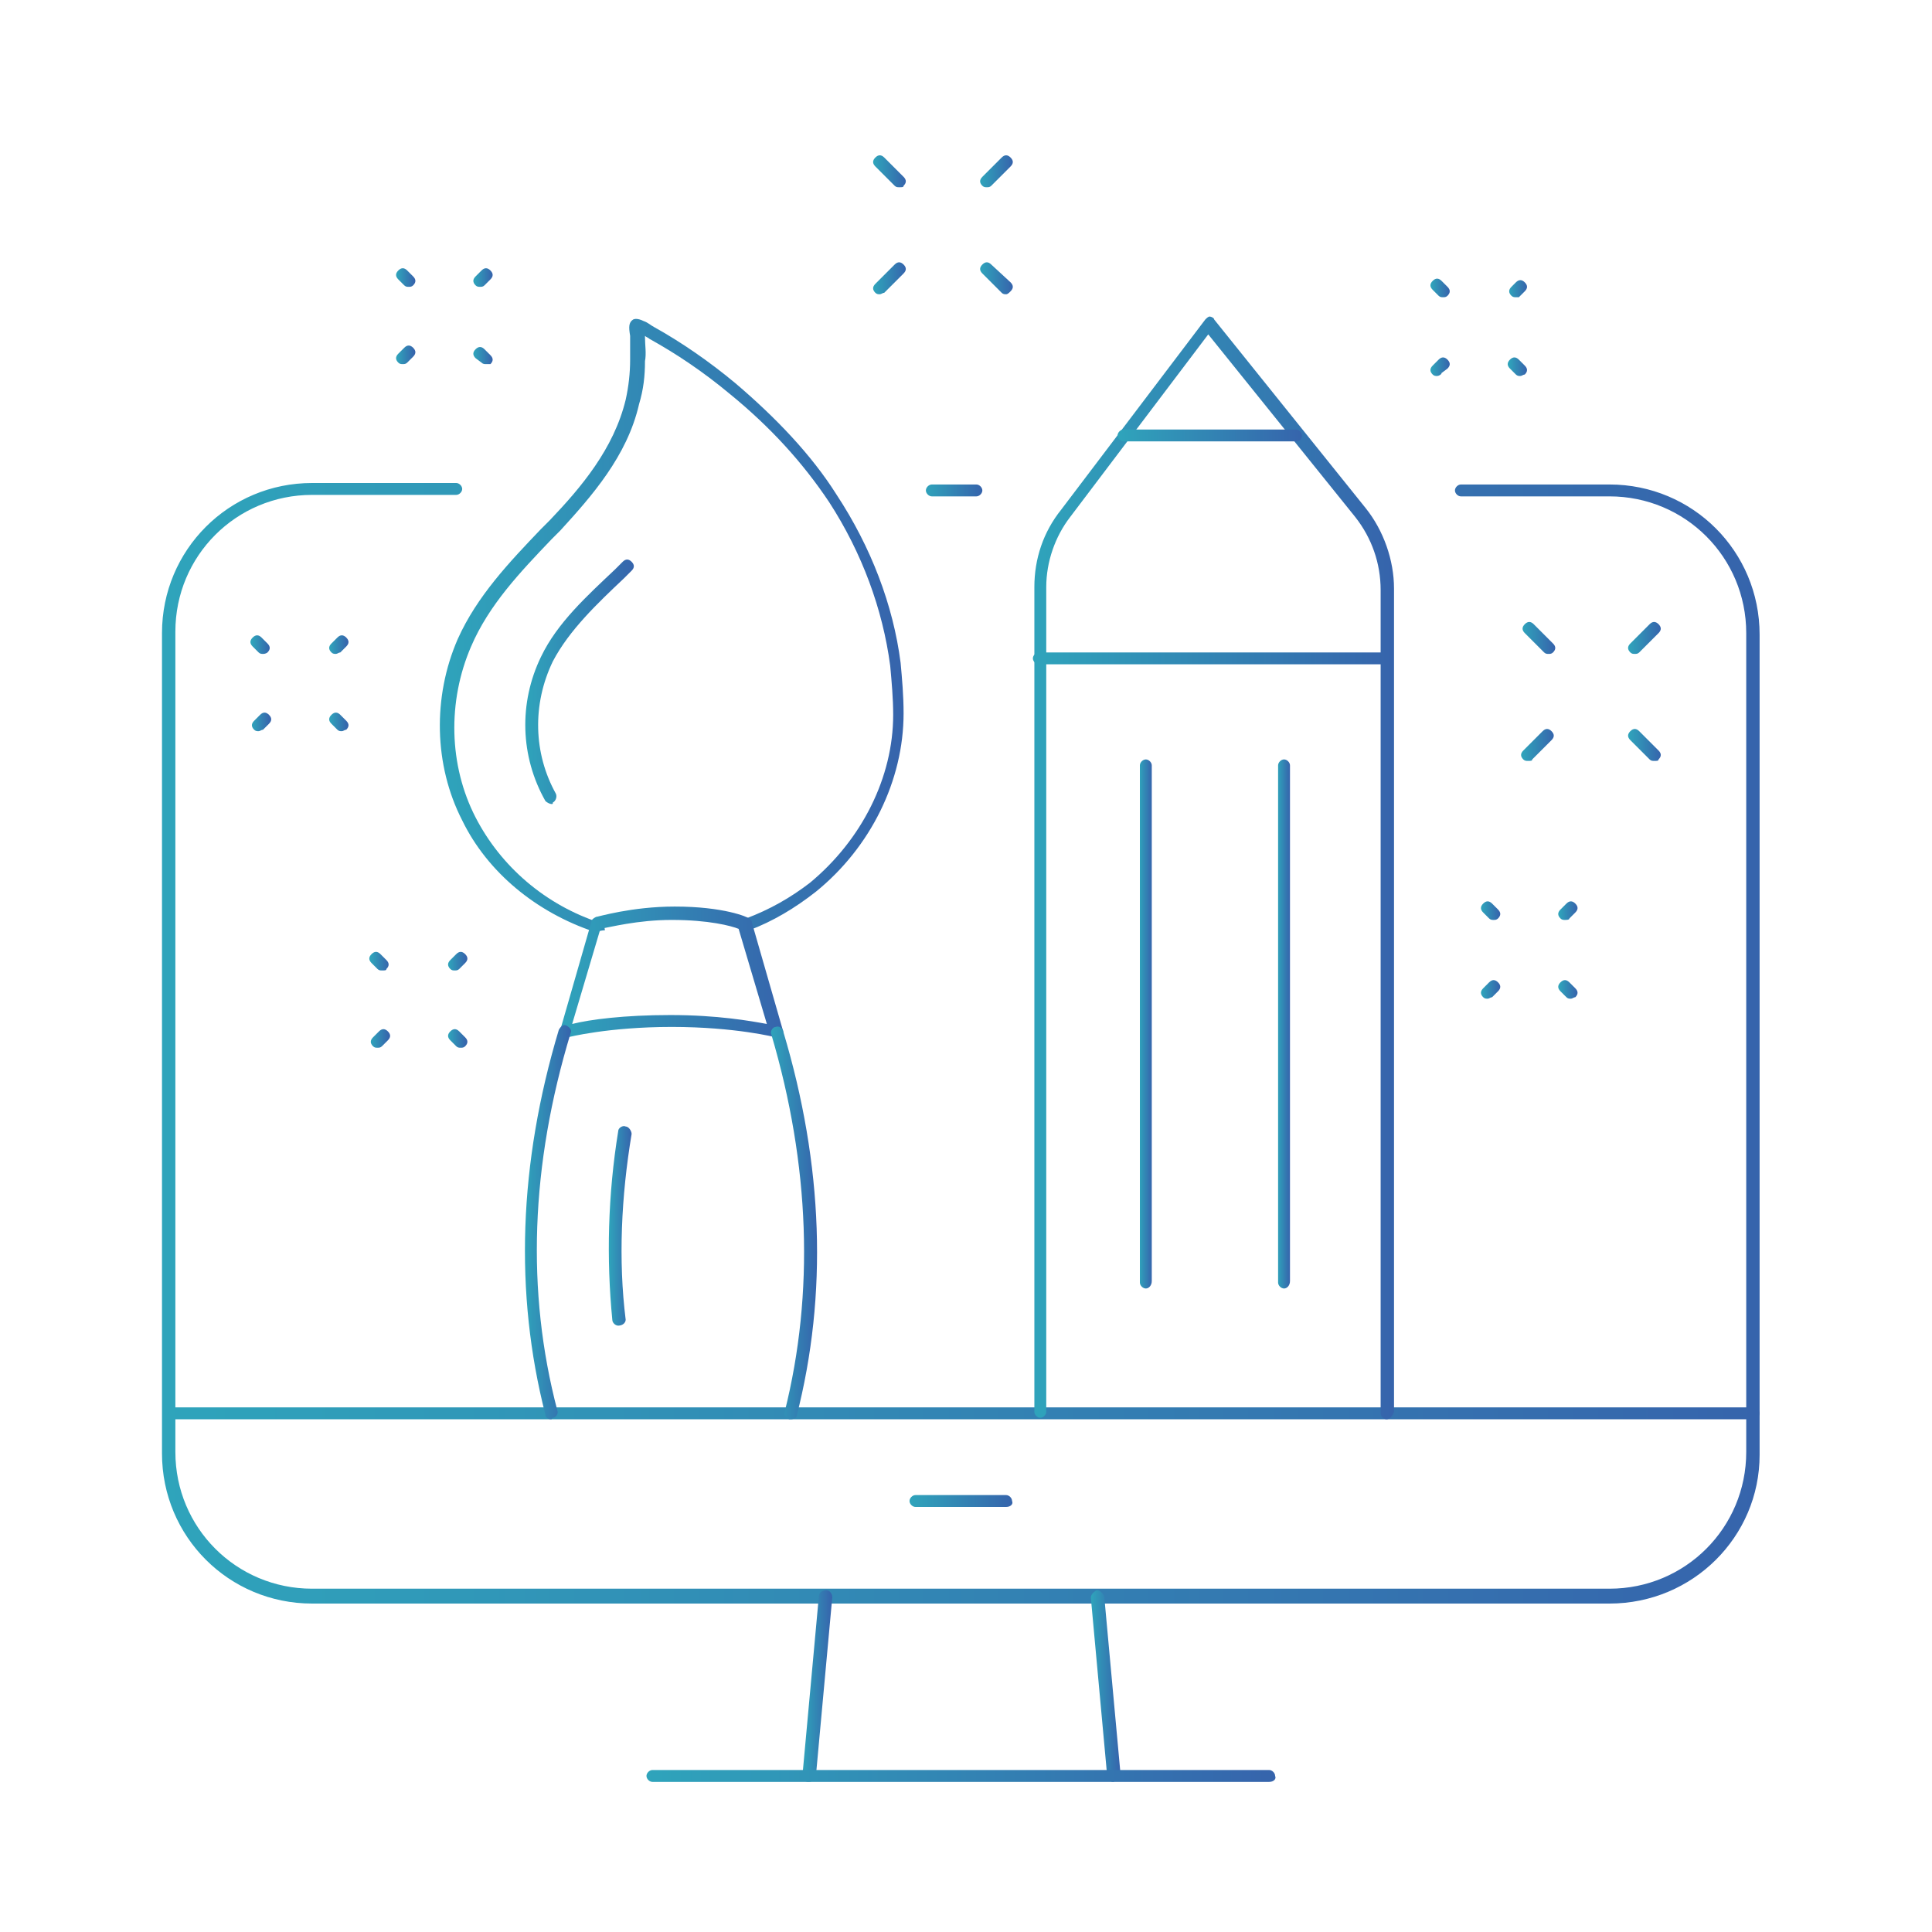 <?xml version="1.0" encoding="utf-8"?>
<!-- Generator: Adobe Illustrator 27.9.4, SVG Export Plug-In . SVG Version: 9.03 Build 54784)  -->
<svg version="1.1" xmlns="http://www.w3.org/2000/svg" xmlns:xlink="http://www.w3.org/1999/xlink" x="0px" y="0px"
	 viewBox="0 0 130 130" style="enable-background:new 0 0 130 130;" xml:space="preserve">
<style type="text/css">
	.st0{fill:url(#SVGID_1_);}
	.st1{fill:url(#SVGID_00000004539279745251170500000002540313111909088958_);}
	.st2{fill:url(#SVGID_00000168102610142828980500000002537672730400540346_);}
	.st3{fill:url(#SVGID_00000041992780895089124260000006286099895302160295_);}
	.st4{fill:url(#SVGID_00000136386771456156934530000001681294450002289340_);}
	.st5{fill:url(#SVGID_00000101088906170801640850000001209728781581869227_);}
	.st6{fill:url(#SVGID_00000040570950046413910300000017118697563962257822_);}
	.st7{fill:url(#SVGID_00000169556897649329996110000002551695441222825355_);}
	.st8{fill:url(#SVGID_00000081613138634622339250000018424727258090752128_);}
	.st9{fill:url(#SVGID_00000118359292740071883410000012219349233337962153_);}
	.st10{fill:url(#SVGID_00000154413766144520024780000004900499187048048050_);}
	.st11{fill:url(#SVGID_00000046300707211373133430000008042932578352341688_);}
	.st12{fill:url(#SVGID_00000181083680799948298300000016931091888257708455_);}
	.st13{fill:url(#SVGID_00000132798484415014294590000014935883090100051332_);}
	.st14{fill:url(#SVGID_00000160171348526734285460000014464809434430443179_);}
	.st15{fill:url(#SVGID_00000044164479100336110840000000121985368570675125_);}
	.st16{fill:url(#SVGID_00000158741462157607387540000012694084586833918648_);}
	.st17{fill:url(#SVGID_00000039114389315613157650000004249924938744055980_);}
	.st18{fill:url(#SVGID_00000000910148859578241340000010075271325997793727_);}
	.st19{fill:url(#SVGID_00000120528697203968193550000003835820202870454150_);}
	.st20{fill:url(#SVGID_00000025430383746743210290000015352183307237799821_);}
	.st21{fill:url(#SVGID_00000098906364443715231520000017777258018935129492_);}
	.st22{fill:url(#SVGID_00000172414578033668049180000010771020271946149814_);}
	.st23{fill:url(#SVGID_00000141418189862965745660000005464057799259539897_);}
	.st24{fill:url(#SVGID_00000130618713251428576350000001826736512349241013_);}
	.st25{fill:url(#SVGID_00000154409701467549776200000018437937497613424265_);}
	.st26{fill:url(#SVGID_00000036238176515044244730000015303298631041550747_);}
	.st27{fill:url(#SVGID_00000175305682447523141040000006659205233537776054_);}
	.st28{fill:url(#SVGID_00000173841118897652227860000002211847463212851088_);}
	.st29{fill:url(#SVGID_00000097487574423945428400000012727500667634058114_);}
	.st30{fill:url(#SVGID_00000062159929594570850600000003812174265627536546_);}
	.st31{fill:url(#SVGID_00000162353707817955957540000009815361300691467431_);}
	.st32{fill:url(#SVGID_00000149347777449344841490000003853185987836829850_);}
	.st33{fill:url(#SVGID_00000081605566462182695720000015497928237552502404_);}
	.st34{fill:url(#SVGID_00000084525656928574745890000013079375077223618467_);}
	.st35{fill:url(#SVGID_00000013909456961250803380000004588119344533121207_);}
	.st36{fill:url(#SVGID_00000122691727901225930580000000525349273782409890_);}
	.st37{fill:url(#SVGID_00000057867378424249908730000004835968857251370157_);}
	.st38{fill:url(#SVGID_00000031887418504325112470000001087883128651821720_);}
	.st39{fill:url(#SVGID_00000071537364081488647640000005469157271169119922_);}
	.st40{fill:url(#SVGID_00000117672352781300386230000011085637420815071374_);}
	.st41{fill:url(#SVGID_00000089554270294016160670000005198483742230564254_);}
	.st42{fill:url(#SVGID_00000062170701509498629130000017916726157880098476_);}
	.st43{fill:url(#SVGID_00000054235853796985912050000011874002963523708082_);}
	.st44{fill:url(#SVGID_00000067919092534231146700000010876535579873483674_);}
	.st45{fill:url(#SVGID_00000162327615816440227120000004488971823801812379_);}
	.st46{display:none;}
	.st47{display:inline;}
	.st48{fill:url(#SVGID_00000010279554595979213070000014844601873230593468_);}
	.st49{fill:url(#SVGID_00000085211731183327923880000015178805935166780809_);}
	.st50{fill:url(#SVGID_00000076591813596800965460000004865080147960505230_);}
	.st51{fill:url(#SVGID_00000168834473580639790180000002675195327520658854_);}
	.st52{fill:url(#SVGID_00000049928920012089114870000002792645259296340616_);}
	.st53{fill:url(#SVGID_00000182527215037168333270000004091251928853239741_);}
	.st54{fill:url(#SVGID_00000041281965793943035750000018081029400556202902_);}
	.st55{fill:url(#SVGID_00000173852573403645106990000015098071643595553966_);}
	.st56{fill:url(#SVGID_00000086658764661475908680000008869636521404665248_);}
	.st57{fill:url(#SVGID_00000142150647983704535680000008493998546191778715_);}
	.st58{fill:url(#SVGID_00000134231931097909247420000014641429599699503258_);}
	.st59{fill:url(#SVGID_00000005229905879673249090000009967794478934941368_);}
	.st60{fill:url(#SVGID_00000162330658373235726670000009270936671987020691_);}
	.st61{fill:url(#SVGID_00000066475915215397767320000005484015197755769737_);}
	.st62{fill:url(#SVGID_00000047781022987505250760000005637273297829135519_);}
	.st63{fill:url(#SVGID_00000175312747075305291350000003945485321230701493_);}
	.st64{fill:url(#SVGID_00000048464921939942554200000016928210713779829897_);}
	.st65{fill:url(#SVGID_00000048469105748865731750000017761449048679505842_);}
	.st66{fill:url(#SVGID_00000011736063968458991700000006968879095661143949_);}
	.st67{fill:url(#SVGID_00000098929464503040316350000014026283084490057883_);}
	.st68{fill:url(#SVGID_00000064330957919264503220000002779285950170427522_);}
	.st69{display:inline;fill:url(#SVGID_00000011018084498447709030000010690844152021905295_);}
	.st70{display:inline;fill:url(#SVGID_00000180365150835660309580000007380993009050662068_);}
	.st71{display:inline;fill:url(#SVGID_00000094577185355822499000000007951299436434365324_);}
	.st72{display:inline;fill:url(#SVGID_00000028308882053054643560000010369027824090857363_);}
	.st73{display:inline;fill:url(#SVGID_00000036240855376173228030000011722206313827740581_);}
	.st74{display:inline;fill:url(#SVGID_00000091723764406849319290000012912587377775943552_);}
	.st75{display:inline;fill:url(#SVGID_00000065070794992700936510000015566917184223726008_);}
	.st76{display:inline;fill:url(#SVGID_00000154397871598204674070000003068338675270058676_);}
	.st77{display:inline;fill:url(#SVGID_00000178891723672731554160000007256517784506148765_);}
	.st78{display:inline;fill:url(#SVGID_00000096739772979853382430000005777032875694625214_);}
	.st79{display:inline;fill:url(#SVGID_00000103981547939464563150000005957786164342966666_);}
	.st80{display:inline;fill:url(#SVGID_00000106133965922699306920000000602395340300973449_);}
	.st81{display:inline;fill:url(#SVGID_00000050646313825551593430000001223721266240690872_);}
	.st82{display:inline;fill:url(#SVGID_00000146495742766661827160000004518633936826154687_);}
	.st83{display:inline;fill:url(#SVGID_00000042700998225543098660000009091846797548165767_);}
	.st84{display:inline;fill:url(#SVGID_00000054962530181187282150000005773784662065733816_);}
	.st85{display:inline;fill:url(#SVGID_00000101822831729915219620000002871532821506802324_);}
	.st86{display:inline;fill:url(#SVGID_00000024709250674321992280000000651433031142709943_);}
	.st87{display:inline;fill:url(#SVGID_00000148656118491981107440000003820833162939561646_);}
	.st88{display:inline;fill:url(#SVGID_00000036962607548749102590000001781067494190071979_);}
	.st89{display:inline;fill:url(#SVGID_00000160189215441314579570000010666478209303686052_);}
	.st90{display:inline;fill:url(#SVGID_00000090977096518102301510000017646050540765628602_);}
	.st91{display:inline;fill:url(#SVGID_00000007397901047013898180000007449664670880874173_);}
	.st92{display:inline;fill:url(#SVGID_00000087405481083095700130000017419602765659542160_);}
	.st93{display:inline;fill:url(#SVGID_00000082347273737246191820000011037086888752748438_);}
	.st94{display:inline;fill:url(#SVGID_00000128466891973646865800000011518258839920945807_);}
	.st95{display:inline;fill:url(#SVGID_00000067915592924815197380000008736093167727796877_);}
	.st96{display:inline;fill:url(#SVGID_00000174581791632761671390000010629845268302926511_);}
	.st97{display:inline;fill:url(#SVGID_00000085957665719929741010000010887190877064192442_);}
	.st98{display:inline;fill:url(#SVGID_00000143607084779768459650000004969288244286166192_);}
	.st99{display:inline;fill:url(#SVGID_00000040560343772892606680000005008223045530090150_);}
	.st100{display:inline;fill:url(#SVGID_00000093866718884684057710000002000602979175661721_);}
	.st101{display:inline;fill:url(#SVGID_00000049183714452220440240000005411706769910963882_);}
	.st102{display:inline;fill:url(#SVGID_00000164478517246387070550000004802877725776362642_);}
	.st103{display:inline;fill:url(#SVGID_00000152236044977572329450000007740035130298384815_);}
	.st104{display:inline;fill:url(#SVGID_00000051364198698666165310000002822114424262310813_);}
	.st105{display:inline;fill:url(#SVGID_00000022555963455269936310000017159628745498982798_);}
	.st106{display:inline;fill:url(#SVGID_00000114765150318669120890000010169712361152656298_);}
	.st107{display:inline;fill:url(#SVGID_00000029016816027882339200000003105815866964714659_);}
	.st108{display:inline;fill:url(#SVGID_00000130629558001458567960000013409550300463640711_);}
	.st109{display:inline;fill:url(#SVGID_00000075135719239944067150000013945972664444789420_);}
	.st110{display:inline;fill:url(#SVGID_00000034061160321319380290000002794100527143416485_);}
	.st111{display:inline;fill:url(#SVGID_00000031206449459766140690000014695763023854534786_);}
</style>
<g id="Calque_1">
	<linearGradient id="SVGID_1_" gradientUnits="userSpaceOnUse" x1="10.928" y1="70.228" x2="118.437" y2="70.228">
		<stop  offset="0" style="stop-color:#2FA4BB"/>
		<stop  offset="1" style="stop-color:#3664AC"/>
	</linearGradient>
	<path class="st0" d="M108.3,107.9H21c-5.6,0-10.1-4.5-10.1-10.1V42.6c0-5.6,4.5-10.1,10.1-10.1h9.7c0.2,0,0.4,0.2,0.4,0.4
		c0,0.2-0.2,0.4-0.4,0.4H21c-5.1,0-9.2,4.1-9.2,9.2v55.2c0,5.1,4.1,9.2,9.2,9.2h87.3c5.1,0,9.2-4.1,9.2-9.2V42.6
		c0-5.1-4.1-9.2-9.2-9.2h-10c-0.2,0-0.4-0.2-0.4-0.4c0-0.2,0.2-0.4,0.4-0.4h10c5.6,0,10.1,4.5,10.1,10.1v55.2
		C118.4,103.4,113.9,107.9,108.3,107.9z"/>
	
		<linearGradient id="SVGID_00000142163948350335426800000009730064613068836756_" gradientUnits="userSpaceOnUse" x1="62.201" y1="32.956" x2="66.096" y2="32.956">
		<stop  offset="0" style="stop-color:#2FA4BB"/>
		<stop  offset="1" style="stop-color:#3664AC"/>
	</linearGradient>
	<path style="fill:url(#SVGID_00000142163948350335426800000009730064613068836756_);" d="M65.7,33.4h-3c-0.2,0-0.4-0.2-0.4-0.4
		c0-0.2,0.2-0.4,0.4-0.4h3c0.2,0,0.4,0.2,0.4,0.4C66.1,33.2,65.9,33.4,65.7,33.4z"/>
	
		<linearGradient id="SVGID_00000062171444277595989170000015255443197972366506_" gradientUnits="userSpaceOnUse" x1="61.212" y1="100.986" x2="68.152" y2="100.986">
		<stop  offset="0" style="stop-color:#2FA4BB"/>
		<stop  offset="1" style="stop-color:#3664AC"/>
	</linearGradient>
	<path style="fill:url(#SVGID_00000062171444277595989170000015255443197972366506_);" d="M67.7,101.4h-6.1c-0.2,0-0.4-0.2-0.4-0.4
		c0-0.2,0.2-0.4,0.4-0.4h6.1c0.2,0,0.4,0.2,0.4,0.4C68.2,101.2,68,101.4,67.7,101.4z"/>
	
		<linearGradient id="SVGID_00000079466384825216861110000001080677449694919070_" gradientUnits="userSpaceOnUse" x1="10.927" y1="95.05" x2="118.437" y2="95.05">
		<stop  offset="0" style="stop-color:#2FA4BB"/>
		<stop  offset="1" style="stop-color:#3664AC"/>
	</linearGradient>
	<path style="fill:url(#SVGID_00000079466384825216861110000001080677449694919070_);" d="M118,95.5H11.4c-0.2,0-0.4-0.2-0.4-0.4
		c0-0.2,0.2-0.4,0.4-0.4H118c0.2,0,0.4,0.2,0.4,0.4C118.4,95.3,118.2,95.5,118,95.5z"/>
	
		<linearGradient id="SVGID_00000161603591085195908560000012533235448724256928_" gradientUnits="userSpaceOnUse" x1="54.009" y1="113.445" x2="55.969" y2="113.445">
		<stop  offset="0" style="stop-color:#2FA4BB"/>
		<stop  offset="1" style="stop-color:#3664AC"/>
	</linearGradient>
	<path style="fill:url(#SVGID_00000161603591085195908560000012533235448724256928_);" d="M54.4,119.9
		C54.4,119.9,54.4,119.9,54.4,119.9c-0.3,0-0.4-0.2-0.4-0.5l1.1-12c0-0.2,0.2-0.4,0.5-0.4c0.2,0,0.4,0.2,0.4,0.5l-1.1,12
		C54.8,119.7,54.7,119.9,54.4,119.9z"/>
	
		<linearGradient id="SVGID_00000016035944622996731660000007459665056180240518_" gradientUnits="userSpaceOnUse" x1="73.395" y1="113.445" x2="75.356" y2="113.445">
		<stop  offset="0" style="stop-color:#2FA4BB"/>
		<stop  offset="1" style="stop-color:#3664AC"/>
	</linearGradient>
	<path style="fill:url(#SVGID_00000016035944622996731660000007459665056180240518_);" d="M74.9,119.9c-0.2,0-0.4-0.2-0.4-0.4
		l-1.1-12c0-0.2,0.2-0.4,0.4-0.5c0.2,0,0.4,0.2,0.5,0.4l1.1,12C75.4,119.6,75.2,119.8,74.9,119.9C75,119.9,74.9,119.9,74.9,119.9z"
		/>
	
		<linearGradient id="SVGID_00000170256247300403842430000002784765957291653039_" gradientUnits="userSpaceOnUse" x1="43.497" y1="119.426" x2="85.868" y2="119.426">
		<stop  offset="0" style="stop-color:#2FA4BB"/>
		<stop  offset="1" style="stop-color:#3664AC"/>
	</linearGradient>
	<path style="fill:url(#SVGID_00000170256247300403842430000002784765957291653039_);" d="M85.4,119.9H43.9c-0.2,0-0.4-0.2-0.4-0.4
		c0-0.2,0.2-0.4,0.4-0.4h41.5c0.2,0,0.4,0.2,0.4,0.4C85.9,119.7,85.7,119.9,85.4,119.9z"/>
	
		<linearGradient id="SVGID_00000146466008328530121060000008548449336325149066_" gradientUnits="userSpaceOnUse" x1="29.518" y1="42.033" x2="60.736" y2="42.033">
		<stop  offset="0" style="stop-color:#2FA4BB"/>
		<stop  offset="1" style="stop-color:#3664AC"/>
	</linearGradient>
	<path style="fill:url(#SVGID_00000146466008328530121060000008548449336325149066_);" d="M40.1,62.7c0,0-0.1,0-0.1,0
		c-3.9-1.3-7.2-4-8.9-7.5c-1.9-3.7-2-8.3-0.3-12.2c1.3-2.9,3.5-5.2,5.6-7.4l0.6-0.6c2.1-2.2,4.3-4.8,5.1-8.1
		c0.2-0.9,0.3-1.8,0.3-2.7c0-0.5,0-1,0-1.5c0,0,0-0.1,0-0.1c-0.1-0.6-0.1-0.9,0.2-1.1c0.2-0.1,0.5,0,0.7,0.1
		c0.3,0.1,0.5,0.3,0.7,0.4c1.8,1,3.7,2.3,5.5,3.8c2.7,2.3,5.1,4.8,6.8,7.5c2.3,3.5,3.8,7.4,4.3,11.3c0.1,1.1,0.2,2.2,0.2,3.4
		c0,4.5-2.2,9-5.9,12c-1.4,1.1-2.9,2-4.5,2.6c-0.2,0.1-0.5,0-0.5-0.3c-0.1-0.2,0-0.5,0.3-0.5c1.6-0.6,3-1.4,4.3-2.4
		c3.5-2.9,5.6-7.1,5.6-11.3c0-1.1-0.1-2.2-0.2-3.3c-0.5-3.8-1.9-7.6-4.1-11c-1.8-2.7-4-5.1-6.7-7.3c-1.8-1.5-3.6-2.7-5.4-3.7
		c-0.1-0.1-0.2-0.1-0.3-0.2c0,0,0,0.1,0,0.1c0,0.5,0.1,1.1,0,1.6c0,1-0.1,1.9-0.4,2.9c-0.8,3.5-3.2,6.2-5.3,8.5l-0.6,0.6
		c-2.1,2.2-4.2,4.4-5.4,7.2c-1.6,3.7-1.5,8,0.3,11.5c1.7,3.3,4.7,5.9,8.4,7.1c0.2,0.1,0.3,0.3,0.3,0.5
		C40.4,62.6,40.2,62.7,40.1,62.7z"/>
	
		<linearGradient id="SVGID_00000145027314808437561920000005676412165158345374_" gradientUnits="userSpaceOnUse" x1="37.558" y1="65.374" x2="52.698" y2="65.374">
		<stop  offset="0" style="stop-color:#2FA4BB"/>
		<stop  offset="1" style="stop-color:#3664AC"/>
	</linearGradient>
	<path style="fill:url(#SVGID_00000145027314808437561920000005676412165158345374_);" d="M52.3,69.8c0,0-0.1,0-0.1,0
		c0,0-2.7-0.7-7-0.7s-7,0.7-7,0.7c-0.1,0-0.3,0-0.4-0.1c-0.1-0.1-0.1-0.3-0.1-0.4l2.1-7.3c0-0.1,0.1-0.2,0.3-0.3
		c0.1,0,2.4-0.7,5.3-0.7c3.3,0,4.9,0.7,5,0.8c0.1,0.1,0.2,0.1,0.2,0.3l2.1,7.3c0,0.1,0,0.3-0.1,0.4C52.5,69.8,52.4,69.8,52.3,69.8z
		 M45.1,68.3c3.2,0,5.4,0.4,6.5,0.6l-1.9-6.4c-0.5-0.2-2-0.6-4.5-0.6c-2.3,0-4.2,0.5-4.8,0.6l-1.9,6.4C39.7,68.6,42,68.3,45.1,68.3z
		"/>
	
		<linearGradient id="SVGID_00000115500826487891388530000006423967159364154293_" gradientUnits="userSpaceOnUse" x1="35.285" y1="82.224" x2="38.41" y2="82.224">
		<stop  offset="0" style="stop-color:#2FA4BB"/>
		<stop  offset="1" style="stop-color:#3664AC"/>
	</linearGradient>
	<path style="fill:url(#SVGID_00000115500826487891388530000006423967159364154293_);" d="M37.1,95.5c-0.2,0-0.4-0.1-0.4-0.3
		c-2.1-8.2-1.8-16.9,0.9-25.9c0.1-0.2,0.3-0.4,0.5-0.3c0.2,0.1,0.4,0.3,0.3,0.5c-2.7,8.9-3,17.4-0.9,25.4c0.1,0.2-0.1,0.5-0.3,0.5
		C37.1,95.5,37.1,95.5,37.1,95.5z"/>
	
		<linearGradient id="SVGID_00000045577353233797556330000001719089542786187397_" gradientUnits="userSpaceOnUse" x1="51.846" y1="82.222" x2="54.97" y2="82.222">
		<stop  offset="0" style="stop-color:#2FA4BB"/>
		<stop  offset="1" style="stop-color:#3664AC"/>
	</linearGradient>
	<path style="fill:url(#SVGID_00000045577353233797556330000001719089542786187397_);" d="M53.2,95.5c0,0-0.1,0-0.1,0
		c-0.2-0.1-0.4-0.3-0.3-0.5c2-8,1.7-16.6-0.9-25.4c-0.1-0.2,0.1-0.5,0.3-0.5c0.2-0.1,0.5,0.1,0.5,0.3c2.7,9,3,17.7,0.9,25.9
		C53.6,95.4,53.4,95.5,53.2,95.5z"/>
	
		<linearGradient id="SVGID_00000114771219957685721450000017737566395552071094_" gradientUnits="userSpaceOnUse" x1="35.394" y1="45.947" x2="42.637" y2="45.947">
		<stop  offset="0" style="stop-color:#2FA4BB"/>
		<stop  offset="1" style="stop-color:#3664AC"/>
	</linearGradient>
	<path style="fill:url(#SVGID_00000114771219957685721450000017737566395552071094_);" d="M37.1,54.1c-0.1,0-0.3-0.1-0.4-0.2
		c-1.7-3-1.8-6.6-0.3-9.7c1.1-2.3,3.1-4.1,5-5.9l0.5-0.5c0.2-0.2,0.4-0.2,0.6,0c0.2,0.2,0.2,0.4,0,0.6L42,38.9
		c-1.8,1.7-3.7,3.5-4.8,5.6c-1.4,2.9-1.3,6.2,0.2,8.9c0.1,0.2,0,0.5-0.2,0.6C37.2,54.1,37.2,54.1,37.1,54.1z"/>
	
		<linearGradient id="SVGID_00000065050678611741151890000002716517706634192818_" gradientUnits="userSpaceOnUse" x1="40.974" y1="82.499" x2="42.503" y2="82.499">
		<stop  offset="0" style="stop-color:#2FA4BB"/>
		<stop  offset="1" style="stop-color:#3664AC"/>
	</linearGradient>
	<path style="fill:url(#SVGID_00000065050678611741151890000002716517706634192818_);" d="M41.6,89.2c-0.2,0-0.4-0.2-0.4-0.4
		c-0.4-4.1-0.3-8.4,0.4-12.7c0-0.2,0.3-0.4,0.5-0.3c0.2,0,0.4,0.3,0.4,0.5c-0.7,4.2-0.9,8.5-0.4,12.5C42.1,89,41.9,89.2,41.6,89.2
		C41.7,89.2,41.6,89.2,41.6,89.2z"/>
	
		<linearGradient id="SVGID_00000080918600203270561440000004356627115063211657_" gradientUnits="userSpaceOnUse" x1="69.436" y1="58.428" x2="93.694" y2="58.428">
		<stop  offset="0" style="stop-color:#2FA4BB"/>
		<stop  offset="1" style="stop-color:#3664AC"/>
	</linearGradient>
	<path style="fill:url(#SVGID_00000080918600203270561440000004356627115063211657_);" d="M93.3,95.5c-0.2,0-0.4-0.2-0.4-0.4V39.7
		c0-1.8-0.6-3.5-1.7-4.9l-9.9-12.3l-9.3,12.3c-1,1.3-1.6,3-1.6,4.7l0,55.5c0,0.2-0.2,0.4-0.4,0.4c-0.2,0-0.4-0.2-0.4-0.4l0-55.5
		c0-1.9,0.6-3.7,1.8-5.2l9.7-12.8c0.1-0.1,0.2-0.2,0.3-0.2c0.1,0,0.3,0.1,0.3,0.2l10.2,12.7c1.2,1.5,1.9,3.5,1.9,5.4v55.4
		C93.7,95.3,93.5,95.5,93.3,95.5z"/>
	
		<linearGradient id="SVGID_00000025411165441011366030000009204859495012876457_" gradientUnits="userSpaceOnUse" x1="69.436" y1="44.234" x2="93.694" y2="44.234">
		<stop  offset="0" style="stop-color:#2FA4BB"/>
		<stop  offset="1" style="stop-color:#3664AC"/>
	</linearGradient>
	<path style="fill:url(#SVGID_00000025411165441011366030000009204859495012876457_);" d="M93.3,44.7H69.9c-0.2,0-0.4-0.2-0.4-0.4
		s0.2-0.4,0.4-0.4h23.4c0.2,0,0.4,0.2,0.4,0.4S93.5,44.7,93.3,44.7z"/>
	
		<linearGradient id="SVGID_00000068664458833340787060000009518893146869071031_" gradientUnits="userSpaceOnUse" x1="75.206" y1="29.273" x2="87.641" y2="29.273">
		<stop  offset="0" style="stop-color:#2FA4BB"/>
		<stop  offset="1" style="stop-color:#3664AC"/>
	</linearGradient>
	<path style="fill:url(#SVGID_00000068664458833340787060000009518893146869071031_);" d="M87.2,29.7H75.6c-0.2,0-0.4-0.2-0.4-0.4
		s0.2-0.4,0.4-0.4h11.6c0.2,0,0.4,0.2,0.4,0.4S87.5,29.7,87.2,29.7z"/>
	
		<linearGradient id="SVGID_00000136400052356909672360000005553089651426207156_" gradientUnits="userSpaceOnUse" x1="85.947" y1="68.874" x2="86.799" y2="68.874">
		<stop  offset="0" style="stop-color:#2FA4BB"/>
		<stop  offset="1" style="stop-color:#3664AC"/>
	</linearGradient>
	<path style="fill:url(#SVGID_00000136400052356909672360000005553089651426207156_);" d="M86.4,86.7c-0.2,0-0.4-0.2-0.4-0.4V51.5
		c0-0.2,0.2-0.4,0.4-0.4c0.2,0,0.4,0.2,0.4,0.4v34.7C86.8,86.5,86.6,86.7,86.4,86.7z"/>
	
		<linearGradient id="SVGID_00000116950979889373114650000008264341670894587265_" gradientUnits="userSpaceOnUse" x1="76.657" y1="68.874" x2="77.509" y2="68.874">
		<stop  offset="0" style="stop-color:#2FA4BB"/>
		<stop  offset="1" style="stop-color:#3664AC"/>
	</linearGradient>
	<path style="fill:url(#SVGID_00000116950979889373114650000008264341670894587265_);" d="M77.1,86.7c-0.2,0-0.4-0.2-0.4-0.4V51.5
		c0-0.2,0.2-0.4,0.4-0.4c0.2,0,0.4,0.2,0.4,0.4v34.7C77.5,86.5,77.3,86.7,77.1,86.7z"/>
	
		<linearGradient id="SVGID_00000155841314245668294320000011517801610915140522_" gradientUnits="userSpaceOnUse" x1="30.172" y1="64.691" x2="31.389" y2="64.691">
		<stop  offset="0" style="stop-color:#2FA4BB"/>
		<stop  offset="1" style="stop-color:#3664AC"/>
	</linearGradient>
	<path style="fill:url(#SVGID_00000155841314245668294320000011517801610915140522_);" d="M30.6,65.3c-0.1,0-0.2,0-0.3-0.1
		c-0.2-0.2-0.2-0.4,0-0.6l0.4-0.4c0.2-0.2,0.4-0.2,0.6,0c0.2,0.2,0.2,0.4,0,0.6l-0.4,0.4C30.8,65.3,30.7,65.3,30.6,65.3z"/>
	
		<linearGradient id="SVGID_00000092457661997114271670000007878862386861399965_" gradientUnits="userSpaceOnUse" x1="24.952" y1="69.911" x2="26.169" y2="69.911">
		<stop  offset="0" style="stop-color:#2FA4BB"/>
		<stop  offset="1" style="stop-color:#3664AC"/>
	</linearGradient>
	<path style="fill:url(#SVGID_00000092457661997114271670000007878862386861399965_);" d="M25.4,70.5c-0.1,0-0.2,0-0.3-0.1
		c-0.2-0.2-0.2-0.4,0-0.6l0.4-0.4c0.2-0.2,0.4-0.2,0.6,0s0.2,0.4,0,0.6l-0.4,0.4C25.6,70.5,25.5,70.5,25.4,70.5z"/>
	
		<linearGradient id="SVGID_00000147212593174708829610000013316903928631139487_" gradientUnits="userSpaceOnUse" x1="24.952" y1="64.691" x2="26.169" y2="64.691">
		<stop  offset="0" style="stop-color:#2FA4BB"/>
		<stop  offset="1" style="stop-color:#3664AC"/>
	</linearGradient>
	<path style="fill:url(#SVGID_00000147212593174708829610000013316903928631139487_);" d="M25.7,65.3c-0.1,0-0.2,0-0.3-0.1l-0.4-0.4
		c-0.2-0.2-0.2-0.4,0-0.6s0.4-0.2,0.6,0l0.4,0.4c0.2,0.2,0.2,0.4,0,0.6C26,65.3,25.9,65.3,25.7,65.3z"/>
	
		<linearGradient id="SVGID_00000143591173717520568030000003128046553930321069_" gradientUnits="userSpaceOnUse" x1="30.172" y1="69.911" x2="31.389" y2="69.911">
		<stop  offset="0" style="stop-color:#2FA4BB"/>
		<stop  offset="1" style="stop-color:#3664AC"/>
	</linearGradient>
	<path style="fill:url(#SVGID_00000143591173717520568030000003128046553930321069_);" d="M31,70.5c-0.1,0-0.2,0-0.3-0.1L30.3,70
		c-0.2-0.2-0.2-0.4,0-0.6c0.2-0.2,0.4-0.2,0.6,0l0.4,0.4c0.2,0.2,0.2,0.4,0,0.6C31.2,70.5,31.1,70.5,31,70.5z"/>
	
		<linearGradient id="SVGID_00000159427886174773999580000007662008831720405935_" gradientUnits="userSpaceOnUse" x1="31.903" y1="18.72" x2="33.12" y2="18.72">
		<stop  offset="0" style="stop-color:#2FA4BB"/>
		<stop  offset="1" style="stop-color:#3664AC"/>
	</linearGradient>
	<path style="fill:url(#SVGID_00000159427886174773999580000007662008831720405935_);" d="M32.3,19.3c-0.1,0-0.2,0-0.3-0.1
		c-0.2-0.2-0.2-0.4,0-0.6l0.4-0.4c0.2-0.2,0.4-0.2,0.6,0c0.2,0.2,0.2,0.4,0,0.6l-0.4,0.4C32.5,19.3,32.4,19.3,32.3,19.3z"/>
	
		<linearGradient id="SVGID_00000028304801801750310500000010454113612612227250_" gradientUnits="userSpaceOnUse" x1="26.683" y1="23.94" x2="27.9" y2="23.94">
		<stop  offset="0" style="stop-color:#2FA4BB"/>
		<stop  offset="1" style="stop-color:#3664AC"/>
	</linearGradient>
	<path style="fill:url(#SVGID_00000028304801801750310500000010454113612612227250_);" d="M27.1,24.5c-0.1,0-0.2,0-0.3-0.1
		c-0.2-0.2-0.2-0.4,0-0.6l0.4-0.4c0.2-0.2,0.4-0.2,0.6,0c0.2,0.2,0.2,0.4,0,0.6l-0.4,0.4C27.3,24.5,27.2,24.5,27.1,24.5z"/>
	
		<linearGradient id="SVGID_00000055670995646053242420000018441792789650351789_" gradientUnits="userSpaceOnUse" x1="26.683" y1="18.72" x2="27.9" y2="18.72">
		<stop  offset="0" style="stop-color:#2FA4BB"/>
		<stop  offset="1" style="stop-color:#3664AC"/>
	</linearGradient>
	<path style="fill:url(#SVGID_00000055670995646053242420000018441792789650351789_);" d="M27.5,19.3c-0.1,0-0.2,0-0.3-0.1l-0.4-0.4
		c-0.2-0.2-0.2-0.4,0-0.6c0.2-0.2,0.4-0.2,0.6,0l0.4,0.4c0.2,0.2,0.2,0.4,0,0.6C27.7,19.3,27.6,19.3,27.5,19.3z"/>
	
		<linearGradient id="SVGID_00000054268346442696243340000009237205061562338947_" gradientUnits="userSpaceOnUse" x1="31.903" y1="23.94" x2="33.12" y2="23.94">
		<stop  offset="0" style="stop-color:#2FA4BB"/>
		<stop  offset="1" style="stop-color:#3664AC"/>
	</linearGradient>
	<path style="fill:url(#SVGID_00000054268346442696243340000009237205061562338947_);" d="M32.7,24.5c-0.1,0-0.2,0-0.3-0.1L32,24.1
		c-0.2-0.2-0.2-0.4,0-0.6c0.2-0.2,0.4-0.2,0.6,0l0.4,0.4c0.2,0.2,0.2,0.4,0,0.6C32.9,24.5,32.8,24.5,32.7,24.5z"/>
	
		<linearGradient id="SVGID_00000116928810421466903810000013987458009855087541_" gradientUnits="userSpaceOnUse" x1="101.526" y1="19.439" x2="102.744" y2="19.439">
		<stop  offset="0" style="stop-color:#2FA4BB"/>
		<stop  offset="1" style="stop-color:#3664AC"/>
	</linearGradient>
	<path style="fill:url(#SVGID_00000116928810421466903810000013987458009855087541_);" d="M102,20c-0.1,0-0.2,0-0.3-0.1
		c-0.2-0.2-0.2-0.4,0-0.6L102,19c0.2-0.2,0.4-0.2,0.6,0c0.2,0.2,0.2,0.4,0,0.6l-0.4,0.4C102.2,20,102.1,20,102,20z"/>
	
		<linearGradient id="SVGID_00000092443956080127109620000017046381091687807874_" gradientUnits="userSpaceOnUse" x1="96.306" y1="24.66" x2="97.523" y2="24.66">
		<stop  offset="0" style="stop-color:#2FA4BB"/>
		<stop  offset="1" style="stop-color:#3664AC"/>
	</linearGradient>
	<path style="fill:url(#SVGID_00000092443956080127109620000017046381091687807874_);" d="M96.7,25.3c-0.1,0-0.2,0-0.3-0.1
		c-0.2-0.2-0.2-0.4,0-0.6l0.4-0.4c0.2-0.2,0.4-0.2,0.6,0c0.2,0.2,0.2,0.4,0,0.6L97,25.1C97,25.2,96.8,25.3,96.7,25.3z"/>
	
		<linearGradient id="SVGID_00000160178555170258756970000007583881542891722624_" gradientUnits="userSpaceOnUse" x1="96.306" y1="19.439" x2="97.523" y2="19.439">
		<stop  offset="0" style="stop-color:#2FA4BB"/>
		<stop  offset="1" style="stop-color:#3664AC"/>
	</linearGradient>
	<path style="fill:url(#SVGID_00000160178555170258756970000007583881542891722624_);" d="M97.1,20c-0.1,0-0.2,0-0.3-0.1l-0.4-0.4
		c-0.2-0.2-0.2-0.4,0-0.6c0.2-0.2,0.4-0.2,0.6,0l0.4,0.4c0.2,0.2,0.2,0.4,0,0.6C97.3,20,97.2,20,97.1,20z"/>
	
		<linearGradient id="SVGID_00000163063950616076102200000017165565669661375624_" gradientUnits="userSpaceOnUse" x1="101.526" y1="24.66" x2="102.744" y2="24.66">
		<stop  offset="0" style="stop-color:#2FA4BB"/>
		<stop  offset="1" style="stop-color:#3664AC"/>
	</linearGradient>
	<path style="fill:url(#SVGID_00000163063950616076102200000017165565669661375624_);" d="M102.3,25.3c-0.1,0-0.2,0-0.3-0.1
		l-0.4-0.4c-0.2-0.2-0.2-0.4,0-0.6c0.2-0.2,0.4-0.2,0.6,0l0.4,0.4c0.2,0.2,0.2,0.4,0,0.6C102.5,25.2,102.4,25.3,102.3,25.3z"/>
	
		<linearGradient id="SVGID_00000134233412045638984200000008885426770063746728_" gradientUnits="userSpaceOnUse" x1="102.418" y1="42.946" x2="104.599" y2="42.946">
		<stop  offset="0" style="stop-color:#2FA4BB"/>
		<stop  offset="1" style="stop-color:#3664AC"/>
	</linearGradient>
	<path style="fill:url(#SVGID_00000134233412045638984200000008885426770063746728_);" d="M104.2,44c-0.1,0-0.2,0-0.3-0.1l-1.3-1.3
		c-0.2-0.2-0.2-0.4,0-0.6c0.2-0.2,0.4-0.2,0.6,0l1.3,1.3c0.2,0.2,0.2,0.4,0,0.6C104.4,44,104.3,44,104.2,44z"/>
	
		<linearGradient id="SVGID_00000115494951682224730270000017192759128800093839_" gradientUnits="userSpaceOnUse" x1="109.589" y1="50.117" x2="111.771" y2="50.117">
		<stop  offset="0" style="stop-color:#2FA4BB"/>
		<stop  offset="1" style="stop-color:#3664AC"/>
	</linearGradient>
	<path style="fill:url(#SVGID_00000115494951682224730270000017192759128800093839_);" d="M111.3,51.2c-0.1,0-0.2,0-0.3-0.1
		l-1.3-1.3c-0.2-0.2-0.2-0.4,0-0.6c0.2-0.2,0.4-0.2,0.6,0l1.3,1.3c0.2,0.2,0.2,0.4,0,0.6C111.6,51.2,111.5,51.2,111.3,51.2z"/>
	
		<linearGradient id="SVGID_00000052075288994590252430000003282564323808201104_" gradientUnits="userSpaceOnUse" x1="102.418" y1="50.117" x2="104.599" y2="50.117">
		<stop  offset="0" style="stop-color:#2FA4BB"/>
		<stop  offset="1" style="stop-color:#3664AC"/>
	</linearGradient>
	<path style="fill:url(#SVGID_00000052075288994590252430000003282564323808201104_);" d="M102.8,51.2c-0.1,0-0.2,0-0.3-0.1
		c-0.2-0.2-0.2-0.4,0-0.6l1.3-1.3c0.2-0.2,0.4-0.2,0.6,0c0.2,0.2,0.2,0.4,0,0.6l-1.3,1.3C103.1,51.2,103,51.2,102.8,51.2z"/>
	
		<linearGradient id="SVGID_00000018238415939419872700000007514026812872086432_" gradientUnits="userSpaceOnUse" x1="109.589" y1="42.946" x2="111.771" y2="42.946">
		<stop  offset="0" style="stop-color:#2FA4BB"/>
		<stop  offset="1" style="stop-color:#3664AC"/>
	</linearGradient>
	<path style="fill:url(#SVGID_00000018238415939419872700000007514026812872086432_);" d="M110,44c-0.1,0-0.2,0-0.3-0.1
		c-0.2-0.2-0.2-0.4,0-0.6L111,42c0.2-0.2,0.4-0.2,0.6,0c0.2,0.2,0.2,0.4,0,0.6l-1.3,1.3C110.2,44,110.1,44,110,44z"/>
	
		<linearGradient id="SVGID_00000119812541969979316490000010206277662390462336_" gradientUnits="userSpaceOnUse" x1="104.911" y1="61.33" x2="106.128" y2="61.33">
		<stop  offset="0" style="stop-color:#2FA4BB"/>
		<stop  offset="1" style="stop-color:#3664AC"/>
	</linearGradient>
	<path style="fill:url(#SVGID_00000119812541969979316490000010206277662390462336_);" d="M105.3,61.9c-0.1,0-0.2,0-0.3-0.1
		c-0.2-0.2-0.2-0.4,0-0.6l0.4-0.4c0.2-0.2,0.4-0.2,0.6,0s0.2,0.4,0,0.6l-0.4,0.4C105.6,61.9,105.4,61.9,105.3,61.9z"/>
	
		<linearGradient id="SVGID_00000176741578768997132340000005800880228196939141_" gradientUnits="userSpaceOnUse" x1="99.691" y1="66.551" x2="100.908" y2="66.551">
		<stop  offset="0" style="stop-color:#2FA4BB"/>
		<stop  offset="1" style="stop-color:#3664AC"/>
	</linearGradient>
	<path style="fill:url(#SVGID_00000176741578768997132340000005800880228196939141_);" d="M100.1,67.2c-0.1,0-0.2,0-0.3-0.1
		c-0.2-0.2-0.2-0.4,0-0.6l0.4-0.4c0.2-0.2,0.4-0.2,0.6,0s0.2,0.4,0,0.6l-0.4,0.4C100.3,67.1,100.2,67.2,100.1,67.2z"/>
	
		<linearGradient id="SVGID_00000076601483120822547530000011771084908049451967_" gradientUnits="userSpaceOnUse" x1="99.691" y1="61.33" x2="100.908" y2="61.33">
		<stop  offset="0" style="stop-color:#2FA4BB"/>
		<stop  offset="1" style="stop-color:#3664AC"/>
	</linearGradient>
	<path style="fill:url(#SVGID_00000076601483120822547530000011771084908049451967_);" d="M100.5,61.9c-0.1,0-0.2,0-0.3-0.1
		l-0.4-0.4c-0.2-0.2-0.2-0.4,0-0.6s0.4-0.2,0.6,0l0.4,0.4c0.2,0.2,0.2,0.4,0,0.6C100.7,61.9,100.6,61.9,100.5,61.9z"/>
	
		<linearGradient id="SVGID_00000087399707713849761350000000568271580693533833_" gradientUnits="userSpaceOnUse" x1="104.911" y1="66.551" x2="106.128" y2="66.551">
		<stop  offset="0" style="stop-color:#2FA4BB"/>
		<stop  offset="1" style="stop-color:#3664AC"/>
	</linearGradient>
	<path style="fill:url(#SVGID_00000087399707713849761350000000568271580693533833_);" d="M105.7,67.2c-0.1,0-0.2,0-0.3-0.1
		l-0.4-0.4c-0.2-0.2-0.2-0.4,0-0.6s0.4-0.2,0.6,0l0.4,0.4c0.2,0.2,0.2,0.4,0,0.6C105.9,67.1,105.8,67.2,105.7,67.2z"/>
	
		<linearGradient id="SVGID_00000122698340173179355830000007788199694957513607_" gradientUnits="userSpaceOnUse" x1="58.791" y1="11.511" x2="60.972" y2="11.511">
		<stop  offset="0" style="stop-color:#2FA4BB"/>
		<stop  offset="1" style="stop-color:#3664AC"/>
	</linearGradient>
	<path style="fill:url(#SVGID_00000122698340173179355830000007788199694957513607_);" d="M60.5,12.6c-0.1,0-0.2,0-0.3-0.1l-1.3-1.3
		c-0.2-0.2-0.2-0.4,0-0.6s0.4-0.2,0.6,0l1.3,1.3c0.2,0.2,0.2,0.4,0,0.6C60.8,12.6,60.7,12.6,60.5,12.6z"/>
	
		<linearGradient id="SVGID_00000093145877198437475530000018060553773420268458_" gradientUnits="userSpaceOnUse" x1="65.962" y1="18.683" x2="68.143" y2="18.683">
		<stop  offset="0" style="stop-color:#2FA4BB"/>
		<stop  offset="1" style="stop-color:#3664AC"/>
	</linearGradient>
	<path style="fill:url(#SVGID_00000093145877198437475530000018060553773420268458_);" d="M67.7,19.8c-0.1,0-0.2,0-0.3-0.1l-1.3-1.3
		c-0.2-0.2-0.2-0.4,0-0.6c0.2-0.2,0.4-0.2,0.6,0L68,19c0.2,0.2,0.2,0.4,0,0.6C67.9,19.7,67.8,19.8,67.7,19.8z"/>
	
		<linearGradient id="SVGID_00000095311759696965238160000015965490948708316843_" gradientUnits="userSpaceOnUse" x1="58.791" y1="18.683" x2="60.972" y2="18.683">
		<stop  offset="0" style="stop-color:#2FA4BB"/>
		<stop  offset="1" style="stop-color:#3664AC"/>
	</linearGradient>
	<path style="fill:url(#SVGID_00000095311759696965238160000015965490948708316843_);" d="M59.2,19.8c-0.1,0-0.2,0-0.3-0.1
		c-0.2-0.2-0.2-0.4,0-0.6l1.3-1.3c0.2-0.2,0.4-0.2,0.6,0s0.2,0.4,0,0.6l-1.3,1.3C59.4,19.7,59.3,19.8,59.2,19.8z"/>
	
		<linearGradient id="SVGID_00000129897019505084740930000001185956477929398154_" gradientUnits="userSpaceOnUse" x1="65.962" y1="11.511" x2="68.143" y2="11.511">
		<stop  offset="0" style="stop-color:#2FA4BB"/>
		<stop  offset="1" style="stop-color:#3664AC"/>
	</linearGradient>
	<path style="fill:url(#SVGID_00000129897019505084740930000001185956477929398154_);" d="M66.4,12.6c-0.1,0-0.2,0-0.3-0.1
		c-0.2-0.2-0.2-0.4,0-0.6l1.3-1.3c0.2-0.2,0.4-0.2,0.6,0c0.2,0.2,0.2,0.4,0,0.6l-1.3,1.3C66.6,12.6,66.5,12.6,66.4,12.6z"/>
	
		<linearGradient id="SVGID_00000061464040746786205400000002010317706766738850_" gradientUnits="userSpaceOnUse" x1="22.173" y1="43.359" x2="23.39" y2="43.359">
		<stop  offset="0" style="stop-color:#2FA4BB"/>
		<stop  offset="1" style="stop-color:#3664AC"/>
	</linearGradient>
	<path style="fill:url(#SVGID_00000061464040746786205400000002010317706766738850_);" d="M22.6,44c-0.1,0-0.2,0-0.3-0.1
		c-0.2-0.2-0.2-0.4,0-0.6l0.4-0.4c0.2-0.2,0.4-0.2,0.6,0s0.2,0.4,0,0.6l-0.4,0.4C22.8,43.9,22.7,44,22.6,44z"/>
	
		<linearGradient id="SVGID_00000093145187926640180960000018045247345098548121_" gradientUnits="userSpaceOnUse" x1="16.952" y1="48.58" x2="18.17" y2="48.58">
		<stop  offset="0" style="stop-color:#2FA4BB"/>
		<stop  offset="1" style="stop-color:#3664AC"/>
	</linearGradient>
	<path style="fill:url(#SVGID_00000093145187926640180960000018045247345098548121_);" d="M17.4,49.2c-0.1,0-0.2,0-0.3-0.1
		c-0.2-0.2-0.2-0.4,0-0.6l0.4-0.4c0.2-0.2,0.4-0.2,0.6,0s0.2,0.4,0,0.6l-0.4,0.4C17.6,49.1,17.5,49.2,17.4,49.2z"/>
	
		<linearGradient id="SVGID_00000120532708545485596270000000889678393487214745_" gradientUnits="userSpaceOnUse" x1="16.952" y1="43.359" x2="18.17" y2="43.359">
		<stop  offset="0" style="stop-color:#2FA4BB"/>
		<stop  offset="1" style="stop-color:#3664AC"/>
	</linearGradient>
	<path style="fill:url(#SVGID_00000120532708545485596270000000889678393487214745_);" d="M17.7,44c-0.1,0-0.2,0-0.3-0.1l-0.4-0.4
		c-0.2-0.2-0.2-0.4,0-0.6c0.2-0.2,0.4-0.2,0.6,0l0.4,0.4c0.2,0.2,0.2,0.4,0,0.6C18,43.9,17.9,44,17.7,44z"/>
	
		<linearGradient id="SVGID_00000112620466423569780420000001999268595211761796_" gradientUnits="userSpaceOnUse" x1="22.173" y1="48.58" x2="23.39" y2="48.58">
		<stop  offset="0" style="stop-color:#2FA4BB"/>
		<stop  offset="1" style="stop-color:#3664AC"/>
	</linearGradient>
	<path style="fill:url(#SVGID_00000112620466423569780420000001999268595211761796_);" d="M23,49.2c-0.1,0-0.2,0-0.3-0.1l-0.4-0.4
		c-0.2-0.2-0.2-0.4,0-0.6c0.2-0.2,0.4-0.2,0.6,0l0.4,0.4c0.2,0.2,0.2,0.4,0,0.6C23.2,49.1,23.1,49.2,23,49.2z"/>
</g>
<g id="Calque_2" class="st46">
	<g class="st47">
		
			<linearGradient id="SVGID_00000074426944012415275440000005406148463521511839_" gradientUnits="userSpaceOnUse" x1="48.719" y1="89.424" x2="80.861" y2="89.424">
			<stop  offset="0" style="stop-color:#2FA4BB"/>
			<stop  offset="1" style="stop-color:#3664AC"/>
		</linearGradient>
		<path style="fill:url(#SVGID_00000074426944012415275440000005406148463521511839_);" d="M80.4,92.4c-0.2,0-0.4-0.2-0.4-0.4v-2.3
			c0-1.3-1.1-2.4-2.4-2.4H52c-1.3,0-2.4,1.1-2.4,2.4V92c0,0.2-0.2,0.4-0.4,0.4s-0.4-0.2-0.4-0.4v-2.3c0-1.8,1.5-3.2,3.2-3.2h25.6
			c1.8,0,3.2,1.5,3.2,3.2V92C80.9,92.2,80.7,92.4,80.4,92.4z"/>
		
			<linearGradient id="SVGID_00000117647382141111551180000007266509366004975237_" gradientUnits="userSpaceOnUse" x1="68.746" y1="67.154" x2="90.788" y2="67.154">
			<stop  offset="0" style="stop-color:#2FA4BB"/>
			<stop  offset="1" style="stop-color:#3664AC"/>
		</linearGradient>
		<path style="fill:url(#SVGID_00000117647382141111551180000007266509366004975237_);" d="M77,87.3c-0.2,0-0.4-0.2-0.4-0.4v-0.6
			c0-1.4,0-2-3.2-3.6c-2.9-1.4-4.6-3.9-4.7-6.7l0-0.1c0-6.4,5.3-8.5,8.5-9.7c0.2-0.1,0.4-0.2,0.6-0.2c0.9-0.4,1.8-0.7,2.6-1
			c2.6-0.9,5.1-1.8,6.7-3.4c3.2-3.2,3.6-8.9,0.8-11.9c-1.1-1.2-2.5-1.7-4.2-1.7c-0.3,0-0.7,0-0.8,0.1c-0.2,0-0.4-0.1-0.5-0.4
			c0-0.2,0.1-0.4,0.4-0.5c0.2,0,0.6-0.1,0.9-0.1c1.9,0,3.6,0.7,4.8,2c3.1,3.3,2.7,9.7-0.8,13.1c-1.8,1.7-4.3,2.6-7.1,3.6
			c-0.9,0.3-1.7,0.6-2.6,1c-0.2,0.1-0.4,0.2-0.6,0.2c-3.2,1.2-8,3.1-8,8.9l0,0.1c0,2.4,1.6,4.6,4.2,5.9c3.3,1.6,3.7,2.5,3.7,4.4v0.6
			C77.4,87.1,77.2,87.3,77,87.3z"/>
		
			<linearGradient id="SVGID_00000147933773258114575700000009410502985933497733_" gradientUnits="userSpaceOnUse" x1="38.792" y1="67.154" x2="60.834" y2="67.154">
			<stop  offset="0" style="stop-color:#2FA4BB"/>
			<stop  offset="1" style="stop-color:#3664AC"/>
		</linearGradient>
		<path style="fill:url(#SVGID_00000147933773258114575700000009410502985933497733_);" d="M52.6,87.3c-0.2,0-0.4-0.2-0.4-0.4v-0.6
			c0-1.8,0.3-2.7,3.7-4.4c2.6-1.3,4.2-3.5,4.2-5.9l0-0.1c0-5.8-4.8-7.7-8-8.9c-0.2-0.1-0.4-0.2-0.6-0.2c-0.9-0.3-1.8-0.7-2.6-1
			c-2.7-1-5.3-1.9-7.1-3.6c-3.6-3.5-4-9.8-0.8-13.1c1.2-1.3,2.9-2,4.8-2c0.3,0,0.7,0,0.9,0.1c0.2,0,0.4,0.2,0.4,0.5
			c0,0.2-0.2,0.4-0.5,0.4c-0.1,0-0.5-0.1-0.8-0.1c-1.7,0-3.1,0.6-4.2,1.7c-2.8,3-2.4,8.8,0.8,11.9c1.7,1.6,4.1,2.5,6.7,3.4
			c0.9,0.3,1.8,0.6,2.6,1c0.2,0.1,0.4,0.2,0.6,0.2c3.2,1.2,8.5,3.3,8.5,9.7l0,0.1c0,2.7-1.8,5.2-4.7,6.7C53,84.2,53,84.9,53,86.3
			v0.6C53,87.1,52.8,87.3,52.6,87.3z"/>
		
			<linearGradient id="SVGID_00000040576811636120819020000004735801737303942017_" gradientUnits="userSpaceOnUse" x1="44.415" y1="94.939" x2="85.165" y2="94.939">
			<stop  offset="0" style="stop-color:#2FA4BB"/>
			<stop  offset="1" style="stop-color:#3664AC"/>
		</linearGradient>
		<path style="fill:url(#SVGID_00000040576811636120819020000004735801737303942017_);" d="M84.7,98.3H44.8c-0.2,0-0.4-0.2-0.4-0.4
			v-2.2c0-2.3,1.9-4.1,4.1-4.1H81c2.3,0,4.1,1.9,4.1,4.1v2.2C85.2,98.1,85,98.3,84.7,98.3z M45.3,97.5h39v-1.8
			c0-1.8-1.5-3.3-3.3-3.3H48.6c-1.8,0-3.3,1.5-3.3,3.3V97.5z"/>
		
			<linearGradient id="SVGID_00000153697151249968086760000015701569258011904670_" gradientUnits="userSpaceOnUse" x1="30.19" y1="35.23" x2="39.671" y2="35.23">
			<stop  offset="0" style="stop-color:#2FA4BB"/>
			<stop  offset="1" style="stop-color:#3664AC"/>
		</linearGradient>
		<path style="fill:url(#SVGID_00000153697151249968086760000015701569258011904670_);" d="M39.2,40c-0.1,0-0.2,0-0.3-0.1l-8.6-8.6
			c-0.2-0.2-0.2-0.4,0-0.6s0.4-0.2,0.6,0l8.6,8.6c0.2,0.2,0.2,0.4,0,0.6C39.5,39.9,39.4,40,39.2,40z"/>
		
			<linearGradient id="SVGID_00000057141196897285245610000016197835686527640242_" gradientUnits="userSpaceOnUse" x1="89.8" y1="35.285" x2="99.39" y2="35.285">
			<stop  offset="0" style="stop-color:#2FA4BB"/>
			<stop  offset="1" style="stop-color:#3664AC"/>
		</linearGradient>
		<path style="fill:url(#SVGID_00000057141196897285245610000016197835686527640242_);" d="M90.2,40.1c-0.1,0-0.2,0-0.3-0.1
			c-0.2-0.2-0.2-0.4,0-0.6l8.7-8.7c0.2-0.2,0.4-0.2,0.6,0s0.2,0.4,0,0.6L90.5,40C90.4,40,90.3,40.1,90.2,40.1z"/>
		
			<linearGradient id="SVGID_00000085959884836646092930000015415256147077959842_" gradientUnits="userSpaceOnUse" x1="64.364" y1="20.783" x2="65.216" y2="20.783">
			<stop  offset="0" style="stop-color:#2FA4BB"/>
			<stop  offset="1" style="stop-color:#3664AC"/>
		</linearGradient>
		<path style="fill:url(#SVGID_00000085959884836646092930000015415256147077959842_);" d="M64.8,25.2c-0.2,0-0.4-0.2-0.4-0.4v-8
			c0-0.2,0.2-0.4,0.4-0.4c0.2,0,0.4,0.2,0.4,0.4v8C65.2,25,65,25.2,64.8,25.2z"/>
		
			<linearGradient id="SVGID_00000130608980951714525430000004163580317021273738_" gradientUnits="userSpaceOnUse" x1="64.364" y1="109.398" x2="65.216" y2="109.398">
			<stop  offset="0" style="stop-color:#2FA4BB"/>
			<stop  offset="1" style="stop-color:#3664AC"/>
		</linearGradient>
		<path style="fill:url(#SVGID_00000130608980951714525430000004163580317021273738_);" d="M64.8,113.8c-0.2,0-0.4-0.2-0.4-0.4v-8
			c0-0.2,0.2-0.4,0.4-0.4c0.2,0,0.4,0.2,0.4,0.4v8C65.2,113.7,65,113.8,64.8,113.8z"/>
		
			<linearGradient id="SVGID_00000178896142008899698180000008968898890759070897_" gradientUnits="userSpaceOnUse" x1="16.035" y1="65.09" x2="35.862" y2="65.09">
			<stop  offset="0" style="stop-color:#2FA4BB"/>
			<stop  offset="1" style="stop-color:#3664AC"/>
		</linearGradient>
		<path style="fill:url(#SVGID_00000178896142008899698180000008968898890759070897_);" d="M35.4,65.5h-19c-0.2,0-0.4-0.2-0.4-0.4
			c0-0.2,0.2-0.4,0.4-0.4h19c0.2,0,0.4,0.2,0.4,0.4C35.9,65.3,35.7,65.5,35.4,65.5z"/>
		
			<linearGradient id="SVGID_00000070099046215547318350000017889853216110320305_" gradientUnits="userSpaceOnUse" x1="93.606" y1="65.09" x2="113.545" y2="65.09">
			<stop  offset="0" style="stop-color:#2FA4BB"/>
			<stop  offset="1" style="stop-color:#3664AC"/>
		</linearGradient>
		<path style="fill:url(#SVGID_00000070099046215547318350000017889853216110320305_);" d="M113.1,65.5H94c-0.2,0-0.4-0.2-0.4-0.4
			c0-0.2,0.2-0.4,0.4-0.4h19.1c0.2,0,0.4,0.2,0.4,0.4C113.5,65.3,113.4,65.5,113.1,65.5z"/>
		
			<linearGradient id="SVGID_00000003804217518775478210000007049893617783508918_" gradientUnits="userSpaceOnUse" x1="11.395" y1="47.333" x2="32.446" y2="47.333">
			<stop  offset="0" style="stop-color:#2FA4BB"/>
			<stop  offset="1" style="stop-color:#3664AC"/>
		</linearGradient>
		<path style="fill:url(#SVGID_00000003804217518775478210000007049893617783508918_);" d="M32,51.9c-0.1,0-0.1,0-0.2,0l-20.2-8.4
			c-0.2-0.1-0.3-0.3-0.2-0.6c0.1-0.2,0.3-0.3,0.6-0.2l20.2,8.4c0.2,0.1,0.3,0.3,0.2,0.6C32.3,51.8,32.2,51.9,32,51.9z"/>
		
			<linearGradient id="SVGID_00000001641709474130367550000010872473734283923102_" gradientUnits="userSpaceOnUse" x1="42.424" y1="111.717" x2="48.529" y2="111.717">
			<stop  offset="0" style="stop-color:#2FA4BB"/>
			<stop  offset="1" style="stop-color:#3664AC"/>
		</linearGradient>
		<path style="fill:url(#SVGID_00000001641709474130367550000010872473734283923102_);" d="M42.8,118.5c-0.1,0-0.1,0-0.2,0
			c-0.2-0.1-0.3-0.3-0.2-0.6l5.3-12.7c0.1-0.2,0.3-0.3,0.6-0.2c0.2,0.1,0.3,0.3,0.2,0.6l-5.3,12.7C43.2,118.4,43,118.5,42.8,118.5z"
			/>
		
			<linearGradient id="SVGID_00000160910639010318478820000012382859233629076399_" gradientUnits="userSpaceOnUse" x1="81.041" y1="18.474" x2="87.156" y2="18.474">
			<stop  offset="0" style="stop-color:#2FA4BB"/>
			<stop  offset="1" style="stop-color:#3664AC"/>
		</linearGradient>
		<path style="fill:url(#SVGID_00000160910639010318478820000012382859233629076399_);" d="M81.5,25.3c-0.1,0-0.1,0-0.2,0
			c-0.2-0.1-0.3-0.3-0.2-0.6L86.3,12c0.1-0.2,0.3-0.3,0.6-0.2c0.2,0.1,0.3,0.3,0.2,0.6L81.9,25C81.8,25.2,81.6,25.3,81.5,25.3z"/>
		
			<linearGradient id="SVGID_00000026855607002299152410000009992359080395157657_" gradientUnits="userSpaceOnUse" x1="42.424" y1="18.462" x2="48.528" y2="18.462">
			<stop  offset="0" style="stop-color:#2FA4BB"/>
			<stop  offset="1" style="stop-color:#3664AC"/>
		</linearGradient>
		<path style="fill:url(#SVGID_00000026855607002299152410000009992359080395157657_);" d="M48.1,25.2c-0.2,0-0.3-0.1-0.4-0.3
			l-5.3-12.7c-0.1-0.2,0-0.5,0.2-0.6c0.2-0.1,0.5,0,0.6,0.2l5.3,12.7c0.1,0.2,0,0.5-0.2,0.6C48.2,25.2,48.2,25.2,48.1,25.2z"/>
		
			<linearGradient id="SVGID_00000178200346225563748230000000505907589300104845_" gradientUnits="userSpaceOnUse" x1="81.055" y1="111.722" x2="87.156" y2="111.722">
			<stop  offset="0" style="stop-color:#2FA4BB"/>
			<stop  offset="1" style="stop-color:#3664AC"/>
		</linearGradient>
		<path style="fill:url(#SVGID_00000178200346225563748230000000505907589300104845_);" d="M86.7,118.5c-0.2,0-0.3-0.1-0.4-0.3
			l-5.2-12.7c-0.1-0.2,0-0.5,0.2-0.6c0.2-0.1,0.5,0,0.6,0.2l5.2,12.7c0.1,0.2,0,0.5-0.2,0.6C86.8,118.5,86.8,118.5,86.7,118.5z"/>
		
			<linearGradient id="SVGID_00000073714436203442521680000010280666254055530658_" gradientUnits="userSpaceOnUse" x1="97.137" y1="47.333" x2="118.184" y2="47.333">
			<stop  offset="0" style="stop-color:#2FA4BB"/>
			<stop  offset="1" style="stop-color:#3664AC"/>
		</linearGradient>
		<path style="fill:url(#SVGID_00000073714436203442521680000010280666254055530658_);" d="M97.6,51.9c-0.2,0-0.3-0.1-0.4-0.3
			c-0.1-0.2,0-0.5,0.2-0.6l20.2-8.4c0.2-0.1,0.5,0,0.6,0.2c0.1,0.2,0,0.5-0.2,0.6l-20.2,8.4C97.7,51.9,97.6,51.9,97.6,51.9z"/>
		
			<linearGradient id="SVGID_00000048490034610498496310000004264405515088540546_" gradientUnits="userSpaceOnUse" x1="45.18" y1="45.936" x2="84.4" y2="45.936">
			<stop  offset="0" style="stop-color:#2FA4BB"/>
			<stop  offset="1" style="stop-color:#3664AC"/>
		</linearGradient>
		<path style="fill:url(#SVGID_00000048490034610498496310000004264405515088540546_);" d="M78.5,60c-0.1,0-0.2,0-0.2-0.1
			c-0.2-0.1-0.3-0.4-0.1-0.6c5.1-8.2,5.4-22.2,5.4-25c0-0.6,0-1.1,0-1.7H46c0,0.6,0,1.1,0,1.7c0,2.7,0.3,16.8,5.4,25
			c0.1,0.2,0.1,0.5-0.1,0.6c-0.2,0.1-0.5,0.1-0.6-0.1c-5.3-8.4-5.5-22.6-5.5-25.4c0-0.7,0-1.4,0-2.1c0-0.2,0.2-0.4,0.4-0.4h38.3
			c0.2,0,0.4,0.2,0.4,0.4c0,0.7,0,1.4,0,2.1c0,2.8-0.3,17-5.5,25.4C78.8,59.9,78.7,60,78.5,60z"/>
		
			<linearGradient id="SVGID_00000030461027451819998700000010794534600235966094_" gradientUnits="userSpaceOnUse" x1="30.19" y1="94.949" x2="39.671" y2="94.949">
			<stop  offset="0" style="stop-color:#2FA4BB"/>
			<stop  offset="1" style="stop-color:#3664AC"/>
		</linearGradient>
		<path style="fill:url(#SVGID_00000030461027451819998700000010794534600235966094_);" d="M30.6,99.7c-0.1,0-0.2,0-0.3-0.1
			c-0.2-0.2-0.2-0.4,0-0.6l8.6-8.6c0.2-0.2,0.4-0.2,0.6,0s0.2,0.4,0,0.6l-8.6,8.6C30.8,99.6,30.7,99.7,30.6,99.7z"/>
		
			<linearGradient id="SVGID_00000121258328760599093500000011003396187883085712_" gradientUnits="userSpaceOnUse" x1="89.8" y1="94.895" x2="99.39" y2="94.895">
			<stop  offset="0" style="stop-color:#2FA4BB"/>
			<stop  offset="1" style="stop-color:#3664AC"/>
		</linearGradient>
		<path style="fill:url(#SVGID_00000121258328760599093500000011003396187883085712_);" d="M99,99.7c-0.1,0-0.2,0-0.3-0.1l-8.7-8.7
			c-0.2-0.2-0.2-0.4,0-0.6s0.4-0.2,0.6,0l8.7,8.7c0.2,0.2,0.2,0.4,0,0.6C99.2,99.6,99.1,99.7,99,99.7z"/>
		
			<linearGradient id="SVGID_00000072976423499306538610000011498372732157470874_" gradientUnits="userSpaceOnUse" x1="11.395" y1="82.847" x2="32.446" y2="82.847">
			<stop  offset="0" style="stop-color:#2FA4BB"/>
			<stop  offset="1" style="stop-color:#3664AC"/>
		</linearGradient>
		<path style="fill:url(#SVGID_00000072976423499306538610000011498372732157470874_);" d="M11.8,87.5c-0.2,0-0.3-0.1-0.4-0.3
			c-0.1-0.2,0-0.5,0.2-0.6l20.2-8.4c0.2-0.1,0.5,0,0.6,0.2c0.1,0.2,0,0.5-0.2,0.6L12,87.4C11.9,87.4,11.9,87.5,11.8,87.5z"/>
		
			<linearGradient id="SVGID_00000174593601013892539090000010583411258085548183_" gradientUnits="userSpaceOnUse" x1="97.137" y1="82.847" x2="118.184" y2="82.847">
			<stop  offset="0" style="stop-color:#2FA4BB"/>
			<stop  offset="1" style="stop-color:#3664AC"/>
		</linearGradient>
		<path style="fill:url(#SVGID_00000174593601013892539090000010583411258085548183_);" d="M117.8,87.5c-0.1,0-0.1,0-0.2,0
			l-20.2-8.4c-0.2-0.1-0.3-0.3-0.2-0.6c0.1-0.2,0.3-0.3,0.6-0.2l20.2,8.4c0.2,0.1,0.3,0.3,0.2,0.6C118.1,87.4,117.9,87.5,117.8,87.5
			z"/>
	</g>
</g>
<g id="Calque_3" class="st46">
	
		<linearGradient id="SVGID_00000086651196210435629680000000690909818780083856_" gradientUnits="userSpaceOnUse" x1="9.966" y1="70.658" x2="119.397" y2="70.658">
		<stop  offset="0" style="stop-color:#2FA4BB"/>
		<stop  offset="1" style="stop-color:#3664AC"/>
	</linearGradient>
	<path style="display:inline;fill:url(#SVGID_00000086651196210435629680000000690909818780083856_);" d="M109.1,111.8H20.2
		c-5.7,0-10.3-4.6-10.3-10.3V39.8c0-5.7,4.6-10.3,10.3-10.3h7.4c0.2,0,0.4,0.2,0.4,0.4c0,0.2-0.2,0.4-0.4,0.4h-7.4
		c-5.2,0-9.4,4.2-9.4,9.4v61.8c0,5.2,4.2,9.4,9.4,9.4h88.9c5.2,0,9.4-4.2,9.4-9.4V39.8c0-5.2-4.2-9.4-9.4-9.4H57.9
		c-0.2,0-0.4-0.2-0.4-0.4c0-0.2,0.2-0.4,0.4-0.4h51.2c5.7,0,10.3,4.6,10.3,10.3v61.8C119.4,107.2,114.8,111.8,109.1,111.8z"/>
	
		<linearGradient id="SVGID_00000038415154936215752170000017739775888031161502_" gradientUnits="userSpaceOnUse" x1="61.134" y1="49.043" x2="119.397" y2="49.043">
		<stop  offset="0" style="stop-color:#2FA4BB"/>
		<stop  offset="1" style="stop-color:#3664AC"/>
	</linearGradient>
	<path style="display:inline;fill:url(#SVGID_00000038415154936215752170000017739775888031161502_);" d="M119,49.5H61.6
		c-0.2,0-0.4-0.2-0.4-0.4s0.2-0.4,0.4-0.4H119c0.2,0,0.4,0.2,0.4,0.4S119.2,49.5,119,49.5z"/>
	
		<linearGradient id="SVGID_00000080905739459517191020000005105949877766831776_" gradientUnits="userSpaceOnUse" x1="9.966" y1="49.043" x2="24.278" y2="49.043">
		<stop  offset="0" style="stop-color:#2FA4BB"/>
		<stop  offset="1" style="stop-color:#3664AC"/>
	</linearGradient>
	<path style="display:inline;fill:url(#SVGID_00000080905739459517191020000005105949877766831776_);" d="M23.9,49.5H10.4
		c-0.2,0-0.4-0.2-0.4-0.4s0.2-0.4,0.4-0.4h13.5c0.2,0,0.4,0.2,0.4,0.4S24.1,49.5,23.9,49.5z"/>
	
		<linearGradient id="SVGID_00000158747125089636342030000002342087773353240240_" gradientUnits="userSpaceOnUse" x1="70.791" y1="42.593" x2="79.334" y2="42.593">
		<stop  offset="0" style="stop-color:#2FA4BB"/>
		<stop  offset="1" style="stop-color:#3664AC"/>
	</linearGradient>
	<path style="display:inline;fill:url(#SVGID_00000158747125089636342030000002342087773353240240_);" d="M78.9,43h-7.7
		c-0.2,0-0.4-0.2-0.4-0.4c0-0.2,0.2-0.4,0.4-0.4h7.7c0.2,0,0.4,0.2,0.4,0.4C79.3,42.8,79.1,43,78.9,43z"/>
	
		<linearGradient id="SVGID_00000013171613703842371880000010953354831586573980_" gradientUnits="userSpaceOnUse" x1="86.022" y1="39.578" x2="92.906" y2="39.578">
		<stop  offset="0" style="stop-color:#2FA4BB"/>
		<stop  offset="1" style="stop-color:#3664AC"/>
	</linearGradient>
	<path style="display:inline;fill:url(#SVGID_00000013171613703842371880000010953354831586573980_);" d="M92.5,43h-6
		c-0.2,0-0.4-0.2-0.4-0.4v-6c0-0.2,0.2-0.4,0.4-0.4h6c0.2,0,0.4,0.2,0.4,0.4v6C92.9,42.8,92.7,43,92.5,43z M86.9,42.2h5.2V37h-5.2
		V42.2z"/>
	
		<linearGradient id="SVGID_00000028310779513294400880000001373658036517385103_" gradientUnits="userSpaceOnUse" x1="100.75" y1="39.578" x2="108.64" y2="39.578">
		<stop  offset="0" style="stop-color:#2FA4BB"/>
		<stop  offset="1" style="stop-color:#3664AC"/>
	</linearGradient>
	<path style="display:inline;fill:url(#SVGID_00000028310779513294400880000001373658036517385103_);" d="M101.2,43.5
		c-0.1,0-0.2,0-0.3-0.1c-0.2-0.2-0.2-0.4,0-0.6l7-7c0.2-0.2,0.4-0.2,0.6,0s0.2,0.4,0,0.6l-7,7C101.4,43.5,101.3,43.5,101.2,43.5z"/>
	
		<linearGradient id="SVGID_00000054235101122834952450000011581493712494545583_" gradientUnits="userSpaceOnUse" x1="100.75" y1="39.578" x2="108.64" y2="39.578">
		<stop  offset="0" style="stop-color:#2FA4BB"/>
		<stop  offset="1" style="stop-color:#3664AC"/>
	</linearGradient>
	<path style="display:inline;fill:url(#SVGID_00000054235101122834952450000011581493712494545583_);" d="M108.2,43.5
		c-0.1,0-0.2,0-0.3-0.1l-7-7c-0.2-0.2-0.2-0.4,0-0.6s0.4-0.2,0.6,0l7,7c0.2,0.2,0.2,0.4,0,0.6C108.4,43.5,108.3,43.5,108.2,43.5z"/>
	
		<linearGradient id="SVGID_00000137112664461676852010000017274516038829222030_" gradientUnits="userSpaceOnUse" x1="24.654" y1="65.939" x2="32.094" y2="65.939">
		<stop  offset="0" style="stop-color:#2FA4BB"/>
		<stop  offset="1" style="stop-color:#3664AC"/>
	</linearGradient>
	<path style="display:inline;fill:url(#SVGID_00000137112664461676852010000017274516038829222030_);" d="M31.1,73.2h-6
		c-0.2,0-0.4-0.2-0.4-0.4c-0.1-6.2,3.6-11,6.7-13.9c0.2-0.2,0.4-0.2,0.6,0c0.2,0.2,0.2,0.4,0,0.6c-2.9,2.8-6.4,7.2-6.5,12.8h5.5
		c0.2,0,0.4,0.2,0.4,0.4S31.3,73.2,31.1,73.2z"/>
	
		<linearGradient id="SVGID_00000072995594495744791220000005507462526584582318_" gradientUnits="userSpaceOnUse" x1="52.968" y1="65.938" x2="60.409" y2="65.938">
		<stop  offset="0" style="stop-color:#2FA4BB"/>
		<stop  offset="1" style="stop-color:#3664AC"/>
	</linearGradient>
	<path style="display:inline;fill:url(#SVGID_00000072995594495744791220000005507462526584582318_);" d="M60,73.2h-6
		c-0.2,0-0.4-0.2-0.4-0.4s0.2-0.4,0.4-0.4h5.5c-0.1-5.6-3.5-10.1-6.5-12.8c-0.2-0.2-0.2-0.4,0-0.6c0.2-0.2,0.4-0.2,0.6,0
		c3.1,2.9,6.8,7.7,6.7,13.9C60.4,73,60.2,73.2,60,73.2z"/>
	
		<linearGradient id="SVGID_00000083781430936679382390000015458475661092496015_" gradientUnits="userSpaceOnUse" x1="30.392" y1="40.784" x2="54.671" y2="40.784">
		<stop  offset="0" style="stop-color:#2FA4BB"/>
		<stop  offset="1" style="stop-color:#3664AC"/>
	</linearGradient>
	<path style="display:inline;fill:url(#SVGID_00000083781430936679382390000015458475661092496015_);" d="M52.6,63.1
		c0,0-0.1,0-0.1,0c-0.2-0.1-0.4-0.3-0.3-0.5c6.2-24.3-7.4-40.6-9.7-43c-2.2,2.5-15.9,18.8-9.7,43c0.1,0.2-0.1,0.5-0.3,0.5
		c-0.2,0.1-0.5-0.1-0.5-0.3c-3.6-14-0.6-25.2,2.5-32.2c3.4-7.6,7.5-11.8,7.7-12c0.2-0.2,0.4-0.2,0.6,0c0.2,0.2,4.3,4.4,7.7,12
		c3.1,7,6.1,18.3,2.5,32.2C53,63,52.8,63.1,52.6,63.1z"/>
	
		<linearGradient id="SVGID_00000102531268512785757300000018211415194448989847_" gradientUnits="userSpaceOnUse" x1="34.303" y1="31.496" x2="50.761" y2="31.496">
		<stop  offset="0" style="stop-color:#2FA4BB"/>
		<stop  offset="1" style="stop-color:#3664AC"/>
	</linearGradient>
	<path style="display:inline;fill:url(#SVGID_00000102531268512785757300000018211415194448989847_);" d="M50.3,31.9H34.7
		c-0.2,0-0.4-0.2-0.4-0.4c0-0.2,0.2-0.4,0.4-0.4h15.6c0.2,0,0.4,0.2,0.4,0.4C50.8,31.7,50.6,31.9,50.3,31.9z"/>
	
		<linearGradient id="SVGID_00000075858973988295585730000015580800824281958030_" gradientUnits="userSpaceOnUse" x1="39.288" y1="39.513" x2="45.775" y2="39.513">
		<stop  offset="0" style="stop-color:#2FA4BB"/>
		<stop  offset="1" style="stop-color:#3664AC"/>
	</linearGradient>
	<path style="display:inline;fill:url(#SVGID_00000075858973988295585730000015580800824281958030_);" d="M42.5,42.8
		c-1.8,0-3.2-1.5-3.2-3.2c0-1.8,1.5-3.2,3.2-3.2c1.8,0,3.2,1.5,3.2,3.2C45.8,41.3,44.3,42.8,42.5,42.8z M42.5,37.1
		c-1.3,0-2.4,1.1-2.4,2.4c0,1.3,1.1,2.4,2.4,2.4c1.3,0,2.4-1.1,2.4-2.4C44.9,38.2,43.8,37.1,42.5,37.1z"/>
	
		<linearGradient id="SVGID_00000099635004047476903410000000348967900330996147_" gradientUnits="userSpaceOnUse" x1="39.288" y1="49.822" x2="45.775" y2="49.822">
		<stop  offset="0" style="stop-color:#2FA4BB"/>
		<stop  offset="1" style="stop-color:#3664AC"/>
	</linearGradient>
	<path style="display:inline;fill:url(#SVGID_00000099635004047476903410000000348967900330996147_);" d="M42.5,53.1
		c-1.8,0-3.2-1.5-3.2-3.2c0-1.8,1.5-3.2,3.2-3.2c1.8,0,3.2,1.5,3.2,3.2C45.8,51.6,44.3,53.1,42.5,53.1z M42.5,47.4
		c-1.3,0-2.4,1.1-2.4,2.4c0,1.3,1.1,2.4,2.4,2.4c1.3,0,2.4-1.1,2.4-2.4C44.9,48.5,43.8,47.4,42.5,47.4z"/>
	
		<linearGradient id="SVGID_00000125574760877363735390000018430530058072971685_" gradientUnits="userSpaceOnUse" x1="39.288" y1="60.131" x2="45.775" y2="60.131">
		<stop  offset="0" style="stop-color:#2FA4BB"/>
		<stop  offset="1" style="stop-color:#3664AC"/>
	</linearGradient>
	<path style="display:inline;fill:url(#SVGID_00000125574760877363735390000018430530058072971685_);" d="M42.5,63.4
		c-1.8,0-3.2-1.5-3.2-3.2c0-1.8,1.5-3.2,3.2-3.2c1.8,0,3.2,1.5,3.2,3.2C45.8,61.9,44.3,63.4,42.5,63.4z M42.5,57.7
		c-1.3,0-2.4,1.1-2.4,2.4c0,1.3,1.1,2.4,2.4,2.4c1.3,0,2.4-1.1,2.4-2.4C44.9,58.8,43.8,57.7,42.5,57.7z"/>
	
		<linearGradient id="SVGID_00000012452147625582666320000001348335034486583990_" gradientUnits="userSpaceOnUse" x1="74.435" y1="68.623" x2="105.146" y2="68.623">
		<stop  offset="0" style="stop-color:#2FA4BB"/>
		<stop  offset="1" style="stop-color:#3664AC"/>
	</linearGradient>
	<path style="display:inline;fill:url(#SVGID_00000012452147625582666320000001348335034486583990_);" d="M104.7,69H74.9
		c-0.2,0-0.4-0.2-0.4-0.4s0.2-0.4,0.4-0.4h29.9c0.2,0,0.4,0.2,0.4,0.4S105,69,104.7,69z"/>
	
		<linearGradient id="SVGID_00000026163599001350023150000002312279546348817838_" gradientUnits="userSpaceOnUse" x1="74.435" y1="79.481" x2="105.146" y2="79.481">
		<stop  offset="0" style="stop-color:#2FA4BB"/>
		<stop  offset="1" style="stop-color:#3664AC"/>
	</linearGradient>
	<path style="display:inline;fill:url(#SVGID_00000026163599001350023150000002312279546348817838_);" d="M104.7,79.9H74.9
		c-0.2,0-0.4-0.2-0.4-0.4c0-0.2,0.2-0.4,0.4-0.4h29.9c0.2,0,0.4,0.2,0.4,0.4C105.1,79.7,105,79.9,104.7,79.9z"/>
	
		<linearGradient id="SVGID_00000132767486871950659350000017699966642228042392_" gradientUnits="userSpaceOnUse" x1="74.435" y1="90.338" x2="90.217" y2="90.338">
		<stop  offset="0" style="stop-color:#2FA4BB"/>
		<stop  offset="1" style="stop-color:#3664AC"/>
	</linearGradient>
	<path style="display:inline;fill:url(#SVGID_00000132767486871950659350000017699966642228042392_);" d="M89.8,90.8H74.9
		c-0.2,0-0.4-0.2-0.4-0.4c0-0.2,0.2-0.4,0.4-0.4h14.9c0.2,0,0.4,0.2,0.4,0.4C90.2,90.6,90,90.8,89.8,90.8z"/>
	
		<linearGradient id="SVGID_00000093148181537869274950000017709058895624970909_" gradientUnits="userSpaceOnUse" x1="36.152" y1="79.387" x2="48.906" y2="79.387">
		<stop  offset="0" style="stop-color:#2FA4BB"/>
		<stop  offset="1" style="stop-color:#3664AC"/>
	</linearGradient>
	<path style="display:inline;fill:url(#SVGID_00000093148181537869274950000017709058895624970909_);" d="M42.5,87.8
		c-0.1,0-0.2,0-0.2-0.1c-0.1-0.1-8.8-6.5-5.3-16.4c0.1-0.2,0.3-0.3,0.5-0.3c0.2,0.1,0.3,0.3,0.3,0.5c-3,8.4,3.4,14.2,4.7,15.3
		c1.4-1.1,7.8-6.7,4.7-15.3c-0.1-0.2,0-0.5,0.3-0.5c0.2-0.1,0.5,0,0.5,0.3c3.6,10-5.2,16.4-5.3,16.4C42.7,87.8,42.6,87.8,42.5,87.8z
		"/>
	
		<linearGradient id="SVGID_00000031202914524253107060000016070054158151195576_" gradientUnits="userSpaceOnUse" x1="46.541" y1="96.534" x2="47.393" y2="96.534">
		<stop  offset="0" style="stop-color:#2FA4BB"/>
		<stop  offset="1" style="stop-color:#3664AC"/>
	</linearGradient>
	<path style="display:inline;fill:url(#SVGID_00000031202914524253107060000016070054158151195576_);" d="M47,100.2
		c-0.2,0-0.4-0.2-0.4-0.4v-6.4c0-0.2,0.2-0.4,0.4-0.4s0.4,0.2,0.4,0.4v6.4C47.4,100,47.2,100.2,47,100.2z"/>
	
		<linearGradient id="SVGID_00000118357204654448571160000012236885204795888560_" gradientUnits="userSpaceOnUse" x1="55.411" y1="92.11" x2="56.264" y2="92.11">
		<stop  offset="0" style="stop-color:#2FA4BB"/>
		<stop  offset="1" style="stop-color:#3664AC"/>
	</linearGradient>
	<path style="display:inline;fill:url(#SVGID_00000118357204654448571160000012236885204795888560_);" d="M55.8,103.1
		c-0.2,0-0.4-0.2-0.4-0.4V81.5c0-0.2,0.2-0.4,0.4-0.4s0.4,0.2,0.4,0.4v21.2C56.3,103,56.1,103.1,55.8,103.1z"/>
	
		<linearGradient id="SVGID_00000104677231091180518100000002233520297681549704_" gradientUnits="userSpaceOnUse" x1="37.67" y1="98.748" x2="38.523" y2="98.748">
		<stop  offset="0" style="stop-color:#2FA4BB"/>
		<stop  offset="1" style="stop-color:#3664AC"/>
	</linearGradient>
	<path style="display:inline;fill:url(#SVGID_00000104677231091180518100000002233520297681549704_);" d="M38.1,104.7
		c-0.2,0-0.4-0.2-0.4-0.4V93.2c0-0.2,0.2-0.4,0.4-0.4c0.2,0,0.4,0.2,0.4,0.4v11.1C38.5,104.5,38.3,104.7,38.1,104.7z"/>
	
		<linearGradient id="SVGID_00000165946171489351556050000006942357161552016272_" gradientUnits="userSpaceOnUse" x1="28.8" y1="88.609" x2="29.652" y2="88.609">
		<stop  offset="0" style="stop-color:#2FA4BB"/>
		<stop  offset="1" style="stop-color:#3664AC"/>
	</linearGradient>
	<path style="display:inline;fill:url(#SVGID_00000165946171489351556050000006942357161552016272_);" d="M29.2,96
		c-0.2,0-0.4-0.2-0.4-0.4v-14c0-0.2,0.2-0.4,0.4-0.4c0.2,0,0.4,0.2,0.4,0.4v14C29.7,95.9,29.5,96,29.2,96z"/>
</g>
<g id="Calque_4" class="st46">
	
		<linearGradient id="SVGID_00000058571981655911706820000003944407666115890362_" gradientUnits="userSpaceOnUse" x1="50.865" y1="61.205" x2="76.176" y2="61.205">
		<stop  offset="0" style="stop-color:#2FA4BB"/>
		<stop  offset="1" style="stop-color:#3664AC"/>
	</linearGradient>
	<path style="display:inline;fill:url(#SVGID_00000058571981655911706820000003944407666115890362_);" d="M63.5,67.8
		c-6,0-10.9-6.4-12.7-12.7c-0.1-0.2,0.1-0.5,0.3-0.5c0.2-0.1,0.5,0.1,0.5,0.3C53.3,60.8,58,67,63.5,67c5.5,0,10.2-6.2,11.8-12
		c0.1-0.2,0.3-0.4,0.5-0.3c0.2,0.1,0.4,0.3,0.3,0.5C74.4,61.5,69.5,67.8,63.5,67.8z"/>
	
		<linearGradient id="SVGID_00000068670111352158536860000007870631366414360252_" gradientUnits="userSpaceOnUse" x1="51.14" y1="92.336" x2="51.992" y2="92.336">
		<stop  offset="0" style="stop-color:#2FA4BB"/>
		<stop  offset="1" style="stop-color:#3664AC"/>
	</linearGradient>
	<path style="display:inline;fill:url(#SVGID_00000068670111352158536860000007870631366414360252_);" d="M51.6,98.4
		c-0.2,0-0.4-0.2-0.4-0.4V86.7c0-0.2,0.2-0.4,0.4-0.4c0.2,0,0.4,0.2,0.4,0.4V98C52,98.2,51.8,98.4,51.6,98.4z"/>
	
		<linearGradient id="SVGID_00000177481450851992745620000009299382406570600600_" gradientUnits="userSpaceOnUse" x1="40.719" y1="85.614" x2="86.341" y2="85.614">
		<stop  offset="0" style="stop-color:#2FA4BB"/>
		<stop  offset="1" style="stop-color:#3664AC"/>
	</linearGradient>
	<path style="display:inline;fill:url(#SVGID_00000177481450851992745620000009299382406570600600_);" d="M82.2,98.4H44.8
		c-2.3,0-4.1-1.8-4.1-4.1v-4.2c0-10.1,4.4-14.8,16.1-17.3c0.1,0,0.2,0,0.3,0.1l6.4,4.4l6.4-4.4c0.1-0.1,0.2-0.1,0.3-0.1
		C82,75.3,86.3,80,86.3,90.1v4.2C86.3,96.6,84.5,98.4,82.2,98.4z M56.8,73.7c-11.2,2.4-15.2,6.7-15.2,16.4v4.2
		c0,1.8,1.5,3.3,3.3,3.3h37.4c1.8,0,3.3-1.5,3.3-3.3v-4.2c0-9.7-4-14-15.2-16.4l-6.5,4.5c-0.1,0.1-0.3,0.1-0.5,0L56.8,73.7z"/>
	
		<linearGradient id="SVGID_00000137110658478927735600000012914147606429401516_" gradientUnits="userSpaceOnUse" x1="75.068" y1="92.336" x2="75.92" y2="92.336">
		<stop  offset="0" style="stop-color:#2FA4BB"/>
		<stop  offset="1" style="stop-color:#3664AC"/>
	</linearGradient>
	<path style="display:inline;fill:url(#SVGID_00000137110658478927735600000012914147606429401516_);" d="M75.5,98.4
		c-0.2,0-0.4-0.2-0.4-0.4V86.7c0-0.2,0.2-0.4,0.4-0.4s0.4,0.2,0.4,0.4V98C75.9,98.2,75.7,98.4,75.5,98.4z"/>
	
		<linearGradient id="SVGID_00000105416171271152681310000012929512025679665815_" gradientUnits="userSpaceOnUse" x1="56.465" y1="69.563" x2="58.97" y2="69.563">
		<stop  offset="0" style="stop-color:#2FA4BB"/>
		<stop  offset="1" style="stop-color:#3664AC"/>
	</linearGradient>
	<path style="display:inline;fill:url(#SVGID_00000105416171271152681310000012929512025679665815_);" d="M56.9,73.7
		c-0.1,0-0.2-0.1-0.3-0.2c-0.2-0.2-0.1-0.4,0.1-0.6c1.2-1,1.5-5.4,1.5-7c0-0.2,0.2-0.4,0.4-0.4l0,0c0.2,0,0.4,0.2,0.4,0.4
		c0,0.6-0.1,6.2-1.8,7.7C57.1,73.6,57,73.7,56.9,73.7z"/>
	
		<linearGradient id="SVGID_00000123434930727292922300000007683037028647067521_" gradientUnits="userSpaceOnUse" x1="68.09" y1="69.563" x2="70.596" y2="69.563">
		<stop  offset="0" style="stop-color:#2FA4BB"/>
		<stop  offset="1" style="stop-color:#3664AC"/>
	</linearGradient>
	<path style="display:inline;fill:url(#SVGID_00000123434930727292922300000007683037028647067521_);" d="M70.2,73.7
		c-0.1,0-0.2,0-0.3-0.1c-1.8-1.5-1.8-7-1.8-7.7c0-0.2,0.2-0.4,0.4-0.4c0.2,0,0.4,0.2,0.4,0.4c0,1.6,0.3,6,1.5,7
		c0.2,0.2,0.2,0.4,0.1,0.6C70.4,73.6,70.3,73.7,70.2,73.7z"/>
	
		<linearGradient id="SVGID_00000115506846353305033210000017506935736893044398_" gradientUnits="userSpaceOnUse" x1="48.762" y1="43.687" x2="78.299" y2="43.687">
		<stop  offset="0" style="stop-color:#2FA4BB"/>
		<stop  offset="1" style="stop-color:#3664AC"/>
	</linearGradient>
	<path style="display:inline;fill:url(#SVGID_00000115506846353305033210000017506935736893044398_);" d="M75.9,55.5
		c-0.5,0-0.9-0.3-1.1-0.8c-0.7-2.6-1.7-7.9-1.7-7.9c0,0,0,0,0-0.1c0-0.4-0.4-0.7-0.8-0.7c-4.1,0-8.5-2.4-9.1-2.8
		c-0.1,0-0.3,0-0.4,0.1c0,0-0.1,0.1-0.1,0.3l1.8,4.7c0.1,0.2,0,0.4-0.1,0.5C64.2,49,64,49,63.9,48.9l-7.9-4.2
		c-0.5-0.3-1.2-0.2-1.7,0.2l-2.1,9.6c-0.1,0.5-0.6,0.9-1.1,0.9c-0.5,0-1-0.4-1.1-0.9c-2-9.2-1.6-15.1,1.1-18.6
		c2.2-2.7,5.9-4,11.9-4.1c0.1,0,0.3,0,0.4,0c0.1,0,0.3,0,0.4,0c6,0.1,9.7,1.4,12,4.2c2.8,3.5,3.2,9.4,1.2,18.6
		C76.9,55.2,76.5,55.5,75.9,55.5C75.9,55.5,75.9,55.5,75.9,55.5z M74,46.7c0.1,0.4,1,5.4,1.7,7.8c0,0.2,0.2,0.2,0.3,0.2
		c0.1,0,0.2,0,0.3-0.2c2-8.9,1.6-14.6-1-17.9c-2.1-2.6-5.7-3.8-11.7-3.8c-6,0-9.6,1.2-11.7,3.8c-2.6,3.2-2.9,8.9-1,17.9
		c0,0.2,0.2,0.2,0.3,0.2c0.1,0,0.2,0,0.3-0.2l2.1-9.7c0-0.1,0-0.1,0.1-0.2c0.7-0.8,1.8-1,2.8-0.5l6.9,3.7l-1.4-3.7c0,0,0,0,0-0.1
		c-0.1-0.4,0-0.8,0.3-1.1c0.3-0.3,0.8-0.5,1.2-0.4c0,0,0.1,0,0.1,0c0,0,4.7,2.6,8.8,2.7C73.2,45.2,73.9,45.8,74,46.7z"/>
	
		<linearGradient id="SVGID_00000116197679488188071310000015597384764742745733_" gradientUnits="userSpaceOnUse" x1="89.725" y1="75.806" x2="99.516" y2="75.806">
		<stop  offset="0" style="stop-color:#2FA4BB"/>
		<stop  offset="1" style="stop-color:#3664AC"/>
	</linearGradient>
	<path style="display:inline;fill:url(#SVGID_00000116197679488188071310000015597384764742745733_);" d="M94.6,77.2
		c-1.2,0-2.4-0.4-3.4-1.1l-1.3-0.9c-0.2-0.1-0.2-0.4-0.1-0.6c0.1-0.2,0.4-0.2,0.6-0.1l1.3,0.9c1.8,1.2,4.1,1.2,5.9,0l1.3-0.9
		c0.2-0.1,0.5-0.1,0.6,0.1c0.1,0.2,0.1,0.5-0.1,0.6L98,76.1C97,76.8,95.8,77.2,94.6,77.2z"/>
	
		<linearGradient id="SVGID_00000029729069434296647330000012837646679996974768_" gradientUnits="userSpaceOnUse" x1="103.221" y1="88.746" x2="104.073" y2="88.746">
		<stop  offset="0" style="stop-color:#2FA4BB"/>
		<stop  offset="1" style="stop-color:#3664AC"/>
	</linearGradient>
	<path style="display:inline;fill:url(#SVGID_00000029729069434296647330000012837646679996974768_);" d="M103.6,93.3
		c-0.2,0-0.4-0.2-0.4-0.4v-8.2c0-0.2,0.2-0.4,0.4-0.4s0.4,0.2,0.4,0.4v8.2C104.1,93.1,103.9,93.3,103.6,93.3z"/>
	
		<linearGradient id="SVGID_00000176761390665229130220000001899523774409279668_" gradientUnits="userSpaceOnUse" x1="85.302" y1="64.246" x2="103.939" y2="64.246">
		<stop  offset="0" style="stop-color:#2FA4BB"/>
		<stop  offset="1" style="stop-color:#3664AC"/>
	</linearGradient>
	<path style="display:inline;fill:url(#SVGID_00000176761390665229130220000001899523774409279668_);" d="M94.6,71
		c-5,0-9.3-7.2-9.3-13.2c0-0.2,0.2-0.4,0.4-0.4s0.4,0.2,0.4,0.4c0,5.4,4,12.3,8.5,12.3s8.5-6.9,8.5-12.3c0-0.2,0.2-0.4,0.4-0.4
		s0.4,0.2,0.4,0.4C103.9,63.8,99.6,71,94.6,71z"/>
	
		<linearGradient id="SVGID_00000053540836522784812160000007040558023367143347_" gradientUnits="userSpaceOnUse" x1="83.913" y1="55.017" x2="105.833" y2="55.017">
		<stop  offset="0" style="stop-color:#2FA4BB"/>
		<stop  offset="1" style="stop-color:#3664AC"/>
	</linearGradient>
	<path style="display:inline;fill:url(#SVGID_00000053540836522784812160000007040558023367143347_);" d="M105.4,58
		c-6.5,0-10.9-3.7-12.2-4.9c-1,1.3-4.2,4.9-8.9,4.9c-0.2,0-0.4-0.2-0.4-0.4s0.2-0.4,0.4-0.4c5.1,0,8.4-4.9,8.5-4.9
		c0.1-0.1,0.2-0.2,0.3-0.2c0.1,0,0.3,0,0.3,0.1c0,0,4.7,5,11.9,5c0.2,0,0.4,0.2,0.4,0.4S105.6,58,105.4,58z"/>
	
		<linearGradient id="SVGID_00000163770521008147121760000008568706159779236746_" gradientUnits="userSpaceOnUse" x1="87.356" y1="73.56" x2="92.036" y2="73.56">
		<stop  offset="0" style="stop-color:#2FA4BB"/>
		<stop  offset="1" style="stop-color:#3664AC"/>
	</linearGradient>
	<path style="display:inline;fill:url(#SVGID_00000163770521008147121760000008568706159779236746_);" d="M87.8,77.9
		c-0.1,0-0.3-0.1-0.3-0.2c-0.1-0.2-0.1-0.5,0.1-0.6c2.1-1.6,3.3-4.1,3.7-7.4c0-0.2,0.2-0.4,0.5-0.4c0.2,0,0.4,0.2,0.4,0.5
		c-0.4,3.6-1.7,6.3-4,8C88,77.8,87.9,77.9,87.8,77.9z"/>
	
		<linearGradient id="SVGID_00000175305704996862217750000011502176386577330587_" gradientUnits="userSpaceOnUse" x1="80.483" y1="58.498" x2="95.046" y2="58.498">
		<stop  offset="0" style="stop-color:#2FA4BB"/>
		<stop  offset="1" style="stop-color:#3664AC"/>
	</linearGradient>
	<path style="display:inline;fill:url(#SVGID_00000175305704996862217750000011502176386577330587_);" d="M82.6,73.1
		c0,0-0.1,0-0.1,0c-0.2-0.1-0.3-0.3-0.3-0.5c0.4-1.3,0.4-2.7,0-4.3c-4.7-15.5,1.6-21.4,3.6-22.8c2.9-2,6.5-2.1,9.1-0.2
		c0.2,0.1,0.2,0.4,0.1,0.6c-0.1,0.2-0.4,0.2-0.6,0.1c-2.3-1.7-5.5-1.6-8.1,0.2c-3.9,2.8-6.9,10-3.3,21.9c0.5,1.7,0.5,3.3,0,4.8
		C82.9,73,82.8,73.1,82.6,73.1z"/>
	
		<linearGradient id="SVGID_00000142156684365307490520000007691440358995317894_" gradientUnits="userSpaceOnUse" x1="94.194" y1="61.875" x2="113.857" y2="61.875">
		<stop  offset="0" style="stop-color:#2FA4BB"/>
		<stop  offset="1" style="stop-color:#3664AC"/>
	</linearGradient>
	<path style="display:inline;fill:url(#SVGID_00000142156684365307490520000007691440358995317894_);" d="M108.3,79.9
		c-2.1,0-4.5-0.4-6.6-1.7c-2.6-1.7-4.1-4.5-4.5-8.4c0-0.2,0.1-0.4,0.4-0.5c0.2,0,0.4,0.1,0.5,0.4c0.4,3.6,1.8,6.3,4.1,7.8
		c3.3,2.2,7.8,1.6,9.9,1.2c-2.5-1.2-7.7-4.5-5.8-10.5c3.6-11.9,0.6-19.1-3.3-21.9c-2.6-1.8-5.8-1.9-8.1-0.2
		c-0.2,0.1-0.5,0.1-0.6-0.1c-0.1-0.2-0.1-0.5,0.1-0.6c2.6-1.9,6.2-1.9,9.1,0.2c2,1.4,8.3,7.3,3.6,22.8c-2.1,7,6.1,9.9,6.5,10
		c0.2,0.1,0.3,0.2,0.3,0.4c0,0.2-0.1,0.3-0.3,0.4C113.4,79.2,111.1,79.9,108.3,79.9z"/>
	
		<linearGradient id="SVGID_00000118366839218216113280000014091408338998083712_" gradientUnits="userSpaceOnUse" x1="90.552" y1="86.143" x2="111.936" y2="86.143">
		<stop  offset="0" style="stop-color:#2FA4BB"/>
		<stop  offset="1" style="stop-color:#3664AC"/>
	</linearGradient>
	<path style="display:inline;fill:url(#SVGID_00000118366839218216113280000014091408338998083712_);" d="M108.7,93.3H91
		c-0.2,0-0.4-0.2-0.4-0.4c0-0.2,0.2-0.4,0.4-0.4h17.8c1.3,0,2.3-1.1,2.3-2.3v-2c0-2.6-0.4-4.6-1.1-6.4c-0.3-0.8-0.8-1.4-1.2-2.1
		c-0.1-0.2-0.1-0.5,0.1-0.6c0.2-0.1,0.5-0.1,0.6,0.1c0.5,0.7,1,1.4,1.3,2.3c0.8,1.8,1.2,4,1.2,6.7v2
		C111.9,91.9,110.5,93.3,108.7,93.3z"/>
	
		<linearGradient id="SVGID_00000119799086870768916300000003692454850422056351_" gradientUnits="userSpaceOnUse" x1="23.178" y1="65.402" x2="42.488" y2="65.402">
		<stop  offset="0" style="stop-color:#2FA4BB"/>
		<stop  offset="1" style="stop-color:#3664AC"/>
	</linearGradient>
	<path style="display:inline;fill:url(#SVGID_00000119799086870768916300000003692454850422056351_);" d="M32.8,70.5
		c-4.6,0-8.3-4.8-9.6-9.6c-0.1-0.2,0.1-0.5,0.3-0.5c0.2-0.1,0.5,0.1,0.5,0.3c1.2,4.4,4.7,9,8.8,9c4.1,0,7.6-4.7,8.8-9.1
		c0.1-0.2,0.3-0.4,0.5-0.3c0.2,0.1,0.4,0.3,0.3,0.5C41.2,65.6,37.4,70.5,32.8,70.5z"/>
	
		<linearGradient id="SVGID_00000096754735152807244870000000931154854635281839_" gradientUnits="userSpaceOnUse" x1="15.506" y1="83.672" x2="41.571" y2="83.672">
		<stop  offset="0" style="stop-color:#2FA4BB"/>
		<stop  offset="1" style="stop-color:#3664AC"/>
	</linearGradient>
	<path style="display:inline;fill:url(#SVGID_00000096754735152807244870000000931154854635281839_);" d="M36.1,93.3H18.7
		c-1.8,0-3.2-1.4-3.2-3.2v-2c0-8.1,3.7-12.3,12.2-14.1c0.1,0,0.2,0,0.3,0.1l4.8,3.3l4.8-3.3c0.1-0.1,0.2-0.1,0.3-0.1
		c1.2,0.3,2.4,0.6,3.4,0.9c0.2,0.1,0.3,0.3,0.3,0.5c-0.1,0.2-0.3,0.3-0.5,0.3c-0.9-0.3-2-0.6-3.1-0.9l-4.9,3.4
		c-0.1,0.1-0.3,0.1-0.5,0l-4.9-3.4c-8.1,1.7-11.4,5.6-11.4,13.2v2c0,1.3,1.1,2.3,2.3,2.3h17.4c0.2,0,0.4,0.2,0.4,0.4
		C36.5,93.1,36.3,93.3,36.1,93.3z"/>
	
		<linearGradient id="SVGID_00000111872977135178551230000012395179910613204110_" gradientUnits="userSpaceOnUse" x1="23.371" y1="88.745" x2="24.223" y2="88.745">
		<stop  offset="0" style="stop-color:#2FA4BB"/>
		<stop  offset="1" style="stop-color:#3664AC"/>
	</linearGradient>
	<path style="display:inline;fill:url(#SVGID_00000111872977135178551230000012395179910613204110_);" d="M23.8,93.3
		c-0.2,0-0.4-0.2-0.4-0.4v-8.2c0-0.2,0.2-0.4,0.4-0.4s0.4,0.2,0.4,0.4v8.2C24.2,93.1,24,93.3,23.8,93.3z"/>
	
		<linearGradient id="SVGID_00000164480114598105115510000004500896190793460926_" gradientUnits="userSpaceOnUse" x1="36.162" y1="71.708" x2="38.262" y2="71.708">
		<stop  offset="0" style="stop-color:#2FA4BB"/>
		<stop  offset="1" style="stop-color:#3664AC"/>
	</linearGradient>
	<path style="display:inline;fill:url(#SVGID_00000164480114598105115510000004500896190793460926_);" d="M37.8,74.9
		c-0.1,0-0.2,0-0.3-0.1c-1.4-1.1-1.4-5.4-1.4-5.9c0-0.2,0.2-0.4,0.4-0.4s0.4,0.2,0.4,0.4c0,1.7,0.3,4.6,1.1,5.2
		c0.2,0.2,0.2,0.4,0.1,0.6C38.1,74.9,38,74.9,37.8,74.9z"/>
	
		<linearGradient id="SVGID_00000054252651212299486630000004627776100988673421_" gradientUnits="userSpaceOnUse" x1="27.389" y1="71.708" x2="29.489" y2="71.708">
		<stop  offset="0" style="stop-color:#2FA4BB"/>
		<stop  offset="1" style="stop-color:#3664AC"/>
	</linearGradient>
	<path style="display:inline;fill:url(#SVGID_00000054252651212299486630000004627776100988673421_);" d="M27.8,74.9
		c-0.1,0-0.2-0.1-0.3-0.2c-0.2-0.2-0.1-0.4,0.1-0.6c0.8-0.7,1.1-3.6,1.1-5.2c0-0.2,0.2-0.4,0.4-0.4c0.2,0,0.4,0.2,0.4,0.4
		c0,0.5,0,4.7-1.4,5.9C28,74.9,27.9,74.9,27.8,74.9z"/>
	
		<linearGradient id="SVGID_00000120526866523584460780000007499489689907476130_" gradientUnits="userSpaceOnUse" x1="21.576" y1="52.182" x2="44.074" y2="52.182">
		<stop  offset="0" style="stop-color:#2FA4BB"/>
		<stop  offset="1" style="stop-color:#3664AC"/>
	</linearGradient>
	<path style="display:inline;fill:url(#SVGID_00000120526866523584460780000007499489689907476130_);" d="M23.5,61.2
		C23.5,61.2,23.5,61.2,23.5,61.2c-0.5,0-0.8-0.3-0.9-0.7c-1.5-7-1.2-11.5,0.9-14.1c1.7-2.1,4.5-3.1,9.1-3.2c0.1,0,0.2,0,0.3,0
		c0.1,0,0.2,0,0.3,0c4.6,0.1,7.4,1.1,9,3.2c2.1,2.6,2.4,7.1,0.9,14.1c-0.1,0.4-0.5,0.7-0.9,0.7c-0.4,0-0.8-0.3-0.9-0.7l-1.6-7.2
		c-0.3-0.3-0.7-0.3-1.1-0.1l-6,3.2c-0.2,0.1-0.3,0.1-0.5-0.1C32,56.1,32,55.9,32,55.7l1.3-3.6c0,0,0-0.1,0-0.1c0,0-0.1-0.1-0.2-0.1
		c-0.5,0.3-3.8,2.1-6.9,2.1c-0.2,0-0.5,0.1-0.5,0.4c0,0,0,0,0,0.1c0,0.2-0.8,4-1.3,6C24.3,60.9,23.9,61.2,23.5,61.2z M32.9,44
		c-4.5,0-7.2,0.9-8.8,2.9c-2,2.4-2.2,6.7-0.7,13.4c0,0,0,0.1,0.1,0.1c0.1,0,0.1,0,0.1-0.1c0.5-1.8,1.2-5.5,1.3-5.9
		c0-0.7,0.6-1.2,1.4-1.2c3.1,0,6.5-2,6.6-2c0,0,0.1,0,0.1,0c0.4-0.1,0.8,0,1,0.3c0.2,0.2,0.3,0.6,0.3,0.9c0,0,0,0,0,0.1L33.2,55
		l5-2.6c0.7-0.4,1.7-0.2,2.2,0.4c0,0.1,0.1,0.1,0.1,0.2l1.6,7.3c0,0,0,0,0.1,0.1c0.1,0,0.1-0.1,0.1-0.1c1.5-6.7,1.2-11-0.7-13.4
		C40,44.9,37.3,44,32.9,44z"/>
</g>
</svg>

